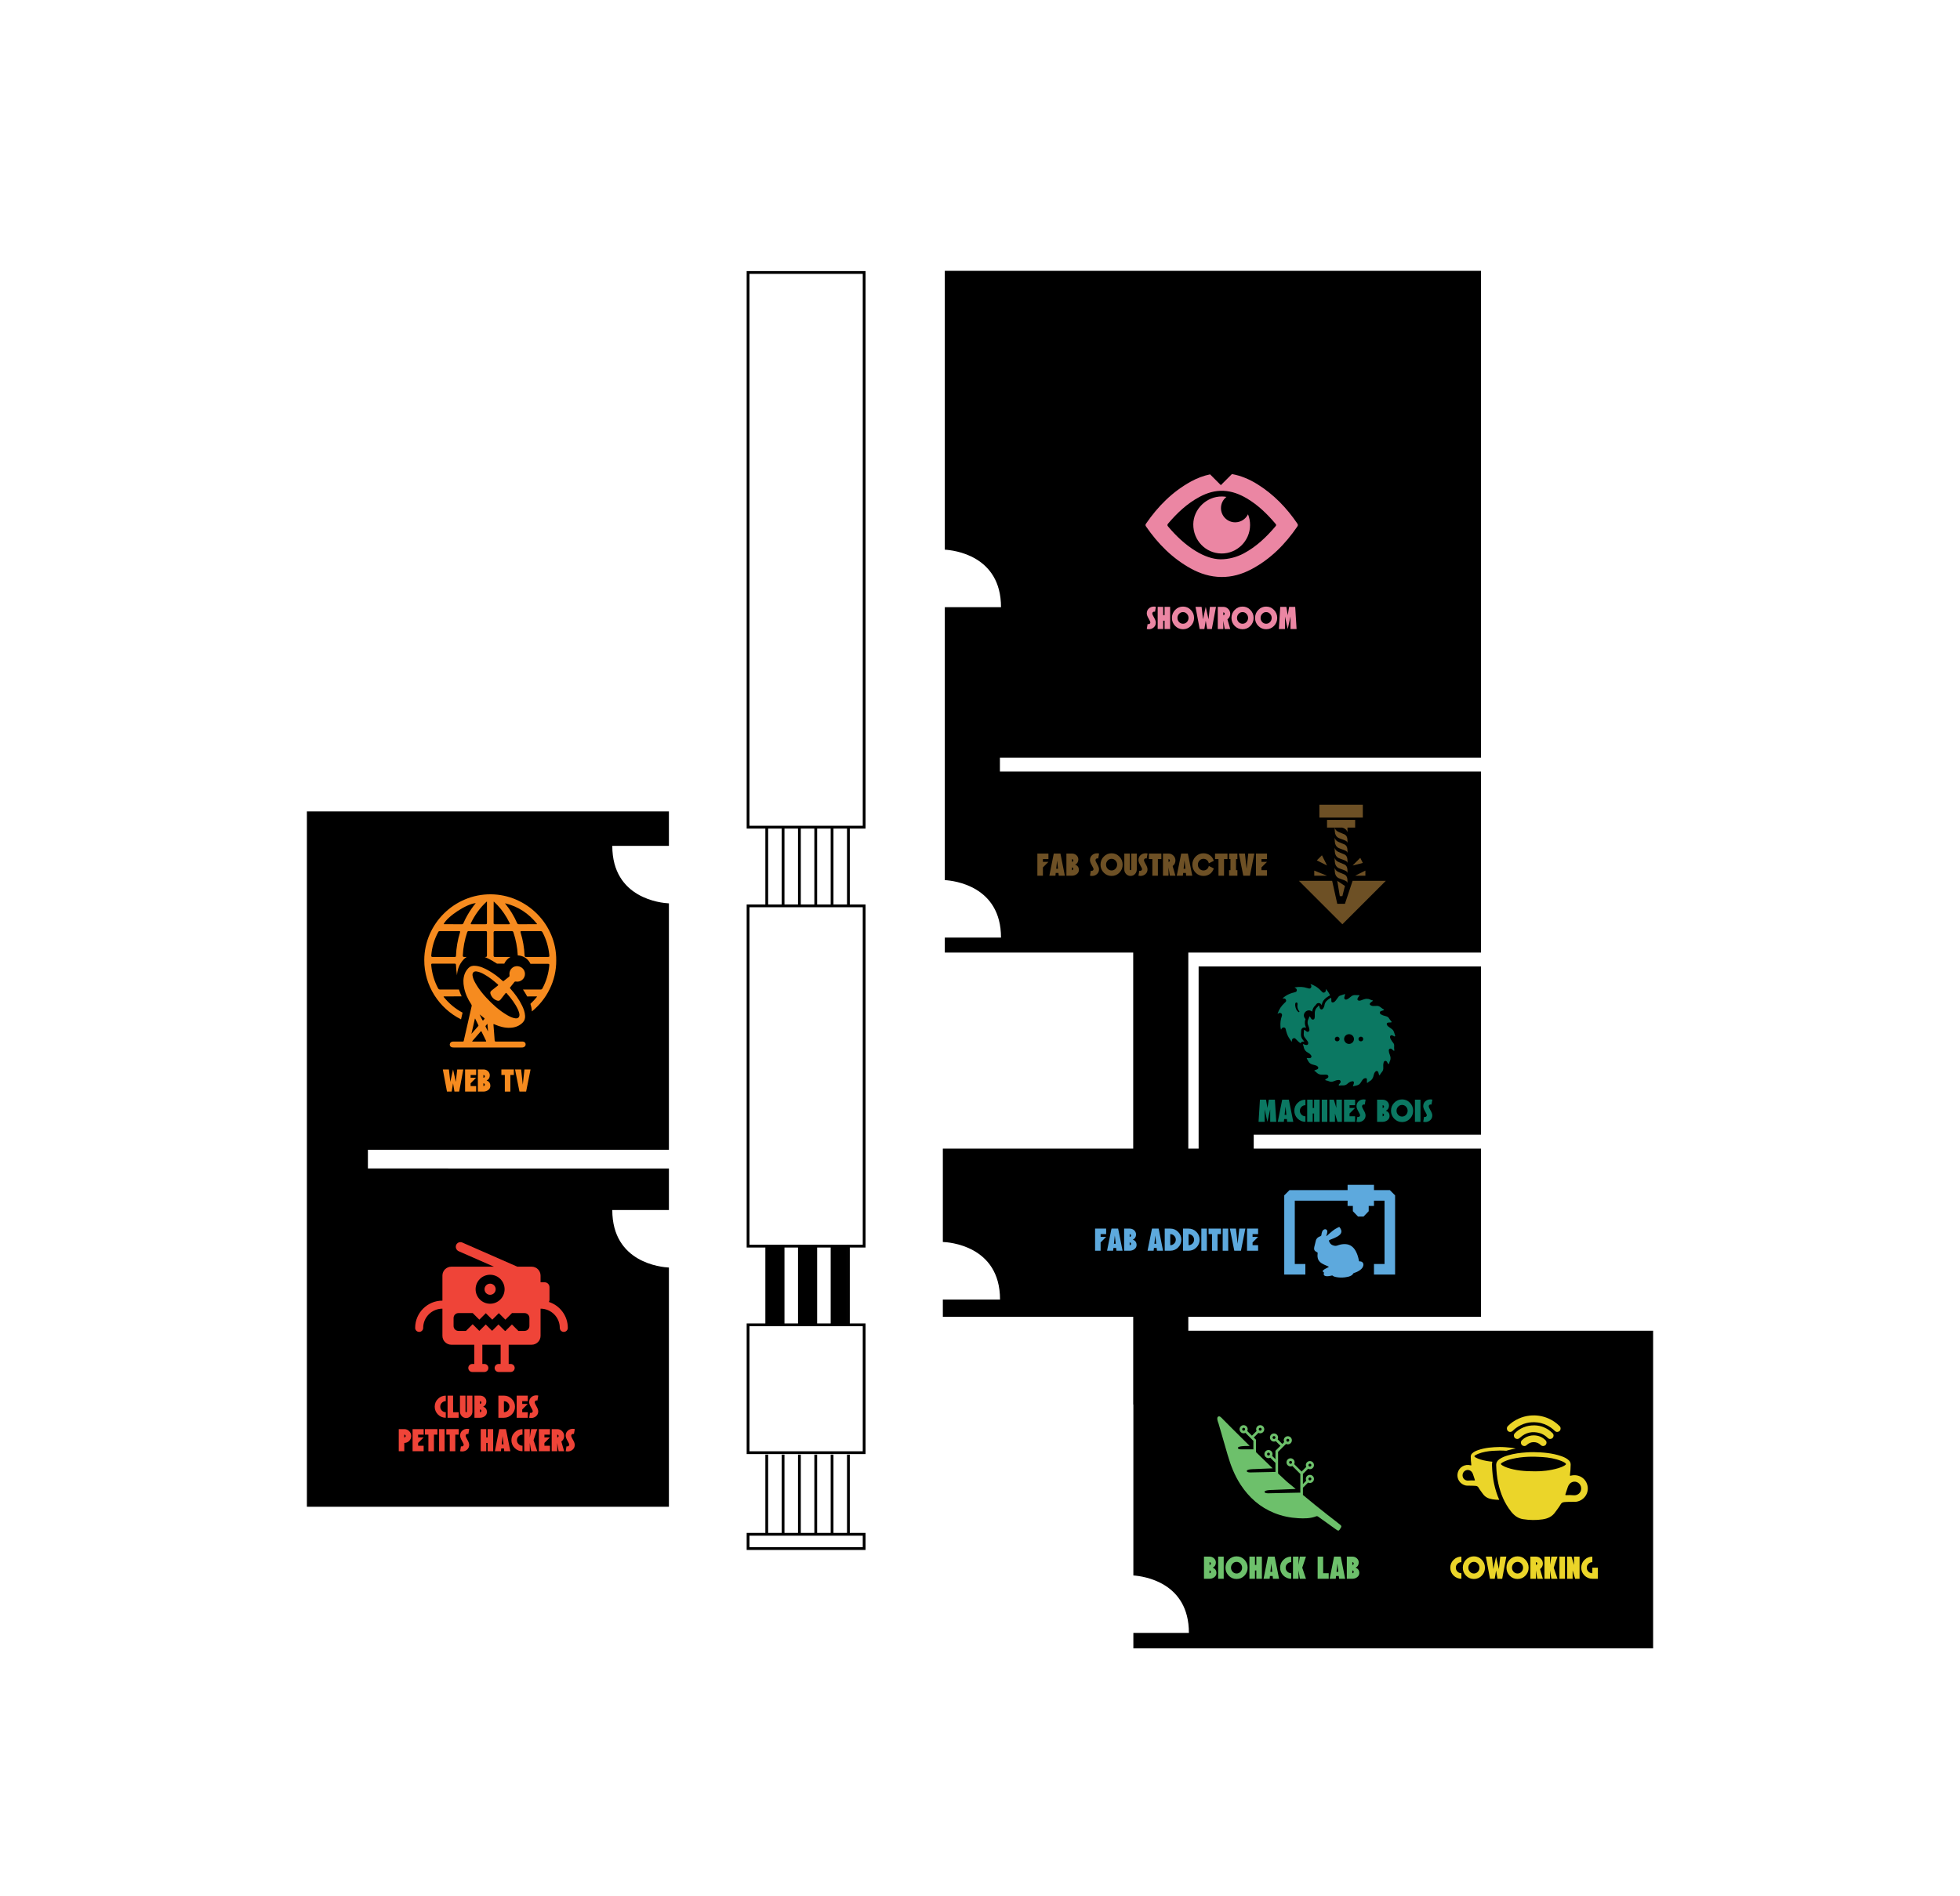 <?xml version="1.0" encoding="utf-8"?>
<!-- Generator: Adobe Illustrator 16.0.0, SVG Export Plug-In . SVG Version: 6.00 Build 0)  -->
<!DOCTYPE svg PUBLIC "-//W3C//DTD SVG 1.1//EN" "http://www.w3.org/Graphics/SVG/1.1/DTD/svg11.dtd">
<svg version="1.1" id="Layer_1" xmlns="http://www.w3.org/2000/svg" xmlns:xlink="http://www.w3.org/1999/xlink" x="0px" y="0px"
	 width="1417.32px" height="1371.137px" viewBox="0 0 1417.32 1371.137" enable-background="new 0 0 1417.32 1371.137"
	 xml:space="preserve">
<path d="M541.947,1049.729h81.927v-90.463h-81.927V1049.729z M625.89,1051.746h-85.958v-94.495h85.958V1051.746z"/>
<path d="M541.947,1119.085h81.927v-8.303h-81.927V1119.085z M625.89,1121.101h-85.958v-12.335h85.958V1121.101z"/>
<path d="M541.947,900.341h81.927v-244.12h-81.927V900.341z M625.89,902.356h-85.958V654.204h85.958V902.356z"/>
<path d="M541.947,597.295h81.927V198.096h-81.927V597.295z M625.89,599.311h-85.958V196.078h85.958V599.311z"/>
<rect x="612.492" y="597.592" width="2.016" height="57.621"/>
<rect x="600.683" y="597.592" width="2.016" height="57.621"/>
<rect x="588.875" y="597.592" width="2.016" height="57.621"/>
<rect x="577.066" y="597.592" width="2.016" height="57.621"/>
<rect x="565.256" y="597.592" width="2.016" height="57.621"/>
<rect x="553.448" y="597.592" width="2.016" height="57.621"/>
<rect x="612.492" y="900.638" width="2.016" height="57.621"/>
<rect x="600.683" y="900.638" width="2.016" height="57.621"/>
<rect x="588.875" y="900.638" width="2.016" height="57.621"/>
<rect x="577.066" y="900.638" width="2.016" height="57.621"/>
<rect x="565.256" y="900.638" width="2.016" height="57.621"/>
<rect x="553.448" y="900.638" width="2.016" height="57.621"/>
<rect x="612.492" y="1052.16" width="2.016" height="57.622"/>
<rect x="600.683" y="1052.16" width="2.016" height="57.622"/>
<rect x="588.875" y="1052.16" width="2.016" height="57.622"/>
<rect x="577.066" y="1052.16" width="2.016" height="57.622"/>
<rect x="565.256" y="1052.16" width="2.016" height="57.622"/>
<rect x="553.448" y="1052.16" width="2.016" height="57.622"/>
<rect x="554.498" y="901.666" width="11.501" height="56.198"/>
<rect x="578.567" y="901.666" width="11.5" height="56.198"/>
<rect x="601.805" y="901.666" width="11.026" height="56.198"/>
<g>
	<path d="M483.71,586.939H221.918v502.93H483.71V916.826c-5.318-0.255-40.948-3.382-40.948-41.592h40.948v-30.077H266.04v-13.505
		h217.67V653.419c-5.318-0.254-40.948-3.383-40.948-41.591h40.948V586.939z"/>
	<path d="M859.291,962.527v-10.083h211.623V830.8H906.598v-10.083h164.317V699.072H866.75v121.645h0.002V830.8h-7.461V688.989
		h211.623V558.096H723.062v-10.083h347.852V195.883h-387.7v201.709c6.254,0.359,40.64,4.039,40.64,41.575h-40.64v108.847h0.003
		v10.083h-0.003v78.505c6.254,0.36,40.64,4.04,40.64,41.576h-40.64v10.812h136.232V830.8H681.792v67.543
		c3.516,0.112,41.352,2.236,41.352,41.608h-41.352v12.493h137.655v63.434h0.114v123.671c7.354,0.519,40.159,4.882,40.159,41.546
		h-40.159v11.207h375.845V962.527H859.291z"/>
	<path fill="#6DC06B" d="M899.299,1034.831c-0.581,0-1.053-0.472-1.053-1.054c0-0.58,0.472-1.053,1.053-1.053
		s1.054,0.473,1.054,1.053C900.353,1034.359,899.88,1034.831,899.299,1034.831 M911.279,1032.725c0.581,0,1.054,0.473,1.054,1.053
		c0,0.582-0.473,1.054-1.054,1.054c-0.58,0-1.053-0.472-1.053-1.054C910.227,1033.197,910.699,1032.725,911.279,1032.725
		 M917.27,1052.803c-0.581,0-1.054-0.474-1.054-1.053c0-0.581,0.473-1.055,1.054-1.055s1.055,0.474,1.055,1.055
		C918.324,1052.329,917.851,1052.803,917.27,1052.803 M921.264,1040.821c-0.581,0-1.055-0.472-1.055-1.053s0.474-1.054,1.055-1.054
		c0.58,0,1.053,0.473,1.053,1.054S921.844,1040.821,921.264,1040.821 M931.247,1040.712c0.581,0,1.053,0.473,1.053,1.054
		c0,0.58-0.472,1.053-1.053,1.053s-1.053-0.473-1.053-1.053C930.194,1041.185,930.666,1040.712,931.247,1040.712 M933.243,1058.793
		c-0.58,0-1.053-0.473-1.053-1.054s0.473-1.054,1.053-1.054c0.581,0,1.054,0.473,1.054,1.054S933.824,1058.793,933.243,1058.793
		 M947.22,1058.683c0.582,0,1.055,0.472,1.055,1.053s-0.473,1.055-1.055,1.055c-0.579,0-1.053-0.474-1.053-1.055
		S946.641,1058.683,947.22,1058.683 M947.22,1068.667c0.582,0,1.055,0.472,1.055,1.053s-0.473,1.053-1.055,1.053
		c-0.579,0-1.053-0.472-1.053-1.053S946.641,1068.667,947.22,1068.667 M969.268,1102.99c-3.178-2.6-6.468-5.052-9.698-7.579
		c-5.878-4.599-11.653-9.324-17.396-14.089v-5.222l3.719-3.717l-0.093-0.092c0.422,0.233,0.906,0.367,1.421,0.367
		c1.622,0,2.941-1.317,2.941-2.939c0-1.621-1.319-2.94-2.941-2.94c-1.619,0-2.938,1.319-2.938,2.94c0,0.516,0.134,1,0.368,1.422
		l-0.092-0.092l-2.385,2.383v-7.315l3.719-3.717l-0.093-0.093c0.422,0.234,0.906,0.369,1.421,0.369c1.622,0,2.941-1.32,2.941-2.941
		s-1.319-2.939-2.941-2.939c-1.619,0-2.938,1.318-2.938,2.939c0,0.517,0.134,1.001,0.368,1.422l-0.092-0.092l-3.326,3.326
		l-5.323-5.323l-0.093,0.093c0.233-0.422,0.369-0.905,0.369-1.422c0-1.621-1.32-2.94-2.941-2.94s-2.94,1.319-2.94,2.94
		s1.319,2.94,2.94,2.94c0.516,0,1-0.135,1.422-0.369l-0.091,0.092l5.713,5.714v13.64c-0.048-0.041-0.096-0.08-0.145-0.12
		l-21.978,0.451c0,0-3.814,0.338-3.732-1.063c0.081-1.399,5.841-1.344,5.841-1.344l16.672-0.708
		c-0.535-0.446-1.069-0.893-1.604-1.338c-1.536-1.285-3.093-2.546-4.645-3.812c-0.039-0.036-0.075-0.069-0.115-0.104
		c-1.713-1.535-3.924-3.597-6.447-5.991h0.069v-15.583l5.714-5.714l-0.092-0.092c0.422,0.233,0.906,0.367,1.422,0.367
		c1.621,0,2.94-1.317,2.94-2.938s-1.319-2.94-2.94-2.94s-2.939,1.319-2.939,2.94c0,0.515,0.134,1,0.367,1.422l-0.093-0.093
		l-1.329,1.33l-3.326-3.327l-0.092,0.093c0.234-0.422,0.368-0.907,0.368-1.422c0-1.622-1.319-2.94-2.939-2.94
		c-1.621,0-2.939,1.318-2.939,2.94c0,1.621,1.318,2.94,2.939,2.94c0.515,0,1-0.136,1.422-0.369l-0.094,0.093l3.327,3.326
		l-3.603,3.603v6.101l-2.383-2.384l-0.093,0.093c0.234-0.421,0.368-0.906,0.368-1.421c0-1.622-1.317-2.941-2.939-2.941
		c-1.621,0-2.939,1.319-2.939,2.941c0,1.619,1.318,2.939,2.939,2.939c0.516,0,1-0.135,1.423-0.369l-0.093,0.093l3.717,3.718v6.52
		l-17.02,0.35c0,0-3.814,0.339-3.732-1.062c0.083-1.401,5.841-1.345,5.841-1.345l12.879-0.546
		c-3.762-3.618-7.932-7.683-12.055-11.729v-8.942l-1.606-1.606l3.327-3.326l-0.092-0.093c0.421,0.235,0.905,0.369,1.421,0.369
		c1.622,0,2.939-1.32,2.939-2.941s-1.317-2.938-2.939-2.938c-1.621,0-2.94,1.317-2.94,2.938c0,0.517,0.136,1.001,0.369,1.423
		l-0.093-0.093l-3.326,3.327l-3.326-3.327l-0.093,0.093c0.234-0.422,0.369-0.906,0.369-1.423c0-1.621-1.319-2.938-2.94-2.938
		s-2.939,1.317-2.939,2.938s1.318,2.941,2.939,2.941c0.517,0,1-0.134,1.422-0.369l-0.092,0.092l5.713,5.714v6.309
		c-0.042-0.042-0.085-0.084-0.127-0.126l-7.344-0.025c0,0-3.814,0.339-3.734-1.061c0.084-1.401,5.843-1.346,5.843-1.346l2.694-0.07
		c-9.856-9.721-18.42-18.304-19.018-18.936c-1.886-1.997-2.663-2.884-3.827-2.219c-1.422,0.812,0.203,4.659,0.203,4.659l0.053,0.058
		c2.208,7.643,4.436,15.279,6.641,22.923c2.201,7.638,5.062,14.982,9.449,21.667c6.066,9.245,14.007,16.255,24.339,20.4
		c5.536,2.222,11.318,3.418,17.255,3.747c4.396,0.244,8.809,0.252,13.021-1.381c0.662-0.256,1.127,0.039,1.624,0.396
		c4.051,2.915,8.107,5.824,12.164,8.73c2.46,1.764,2.428,1.738,4.031-0.865C970.148,1104.143,970.066,1103.644,969.268,1102.99"/>
	<path fill="#EB86A3" d="M902.456,371.979c-1.661,3.444-5.187,5.82-9.265,5.82c-5.678,0-10.28-4.603-10.28-10.279
		c0-3.299,1.555-6.232,3.97-8.113c-1.07-0.184-2.167-0.288-3.285-0.298c-11.101-0.103-20.595,9.117-20.703,20.103
		c-0.113,11.61,8.911,21.001,20.312,21.134c11.341,0.132,20.661-9.076,20.753-20.502
		C903.979,377.065,903.443,374.409,902.456,371.979"/>
	<path fill="#EB86A3" d="M922.381,380.646c-6.623,7.819-13.928,14.821-23.078,19.683c-4.848,2.577-10.81,4.232-16.701,4.228
		c-5.905-0.101-12.023-2.386-17.751-5.852c-7.827-4.736-14.335-10.971-20.212-17.917c-0.656-0.776-0.569-1.358,0.054-2.09
		c6.519-7.661,13.741-14.491,22.694-19.277c5.447-2.912,11.218-4.702,17.455-4.396c6.008,0.295,11.489,2.371,16.634,5.396
		c8.19,4.816,14.878,11.335,20.96,18.541C922.991,379.619,922.889,380.047,922.381,380.646 M938.138,378.719
		c-7.734-11.404-17.119-21.142-28.863-28.461c-5.764-3.593-11.862-6.188-18.431-7.365l-8.013,8.012l-7.796-7.797
		c-4.85,1.001-9.505,2.79-13.956,5.246c-13.358,7.367-23.768,17.91-32.349,30.386c-0.497,0.721-0.551,1.271-0.035,2.022
		c8.577,12.479,18.986,23.018,32.331,30.407c6.859,3.797,14.212,6.089,22.089,6.179c7.732,0.089,14.996-2.002,21.803-5.605
		c13.814-7.316,24.438-18.086,33.186-30.868C938.628,380.109,938.677,379.514,938.138,378.719"/>
</g>
<polygon fill="#6D5025" points="985.486,591.328 985.486,582.088 983.638,582.088 954.067,582.088 954.067,591.328 983.638,591.328 
	"/>
<polygon fill="#6D5025" points="983.638,620.479 978.093,626.023 985.485,624.176 "/>
<polygon fill="#6D5025" points="987.334,629.72 979.941,633.416 987.334,633.416 "/>
<polygon fill="#6D5025" points="955.915,618.63 952.22,622.327 959.612,626.023 "/>
<polygon fill="#6D5025" points="950.371,629.72 950.371,633.416 959.612,633.416 "/>
<polygon fill="#6D5025" points="968.853,648.201 970.701,648.201 972.549,640.808 967.005,637.112 "/>
<polygon fill="#6D5025" points="978.093,637.111 972.548,653.746 967.005,653.746 963.308,637.111 939.282,637.111 967.005,664.833 
	968.854,666.682 970.7,668.53 1002.119,637.111 "/>
<g>
	<path fill="#6D5025" d="M974.397,631.004c0-2.724,0.059-5.098-3.124-6.106c-2.344-1.148-5.536-1.549-6.116-4.556v1.386
		c0,5.332,2.288,6.056,4.75,6.919c2.926,1.024,4.139,1.368,4.49,2.784V631.004z"/>
	<path fill="#6D5025" d="M974.397,638.686v-0.426c0-2.725,0.059-5.099-3.124-6.107c-2.344-1.147-5.536-1.549-6.116-4.556v1.387
		c0,5.331,2.288,6.055,4.75,6.918C972.833,636.927,974.046,637.27,974.397,638.686"/>
	<path fill="#6D5025" d="M974.397,616.493c0-2.725,0.059-5.099-3.124-6.107c-2.344-1.148-5.536-1.549-6.116-4.556v1.387
		c0,5.331,2.288,6.055,4.75,6.918c2.926,1.025,4.139,1.369,4.49,2.784V616.493z"/>
	<path fill="#6D5025" d="M974.397,623.749c0-2.725,0.059-5.099-3.124-6.107c-2.344-1.148-5.536-1.548-6.116-4.556v1.386
		c0,5.332,2.288,6.056,4.75,6.919c2.926,1.025,4.139,1.369,4.49,2.784V623.749z"/>
	<path fill="#6D5025" d="M974.396,601.929v-3.323h1.849h3.697v-5.544h-3.697h-16.633v5.544h5.545v1.355
		c0,5.331,2.288,6.055,4.75,6.918c2.926,1.026,4.139,1.368,4.489,2.785v-0.426c0-2.725,0.06-5.099-3.123-6.108
		c-2.334-1.143-5.512-1.547-6.108-4.524h5.479C973.829,599.4,974.396,601.929,974.396,601.929"/>
	<path fill="#0B7862" d="M984.112,753.213c0.968-0.01,1.673-0.731,1.667-1.704c-0.006-0.956-0.73-1.663-1.708-1.668
		c-0.917-0.005-1.727,0.775-1.737,1.675C982.323,752.474,983.107,753.223,984.112,753.213 M966.952,749.841
		c-0.947,0.006-1.694,0.744-1.708,1.688c-0.013,0.977,0.748,1.703,1.764,1.684c0.951-0.019,1.698-0.776,1.687-1.709
		C968.684,750.607,967.873,749.835,966.952,749.841 M975.525,748.028c-1.96-0.005-3.569,1.563-3.58,3.486
		c-0.012,1.908,1.613,3.556,3.527,3.578c1.958,0.024,3.636-1.628,3.613-3.56C979.064,749.593,977.478,748.032,975.525,748.028
		 M994.74,727.642c1.612-0.306,2.939,0.21,4.122,1.317c0.499,0.467,1.134,0.791,1.716,1.166c0.393,0.254,0.328,0.469-0.057,0.61
		c-0.51,0.187-1.034,0.33-1.557,0.484c-0.577,0.169-1.084,0.443-1.156,1.103c-0.071,0.635,0.304,1.069,0.815,1.389
		c1.087,0.678,2.325,0.973,3.534,1.317c0.986,0.278,1.805,0.657,2.336,1.627c0.412,0.75,1.029,1.387,1.556,2.073
		c0.449,0.585,0.42,0.691-0.333,0.798c-0.512,0.071-1.036,0.058-1.554,0.08c-1.275,0.057-1.74,0.947-1.049,2.023
		c0.412,0.642,1.032,1.059,1.644,1.479c2.822,1.944,2.829,1.939,3.859,5.171c0.137,0.429,0.504,0.982,0.096,1.309
		c-0.365,0.291-0.803-0.196-1.198-0.375c-0.292-0.131-0.577-0.302-0.885-0.368c-0.876-0.189-1.502,0.358-1.48,1.252
		c0.015,0.617,0.286,1.145,0.569,1.666c0.547,1.004,1.232,1.915,1.938,2.807c0.357,0.451,0.498,0.927,0.5,1.502
		c0.004,1.158-0.127,2.324,0.103,3.479c0.031,0.158,0.092,0.362-0.101,0.468c-0.178,0.098-0.351-0.018-0.478-0.12
		c-0.363-0.295-0.721-0.601-1.055-0.929c-0.467-0.455-0.984-0.671-1.611-0.387c-0.603,0.272-0.764,0.795-0.739,1.41
		c0.04,0.979,0.309,1.914,0.678,2.799c0.676,1.621,0.902,3.198,0.046,4.834c-0.258,0.494-0.33,1.085-0.488,1.631
		c-0.133,0.459-0.371,0.468-0.686,0.16c-0.343-0.336-0.527-0.775-0.755-1.185c-0.312-0.556-0.711-0.953-1.412-0.867
		c-0.711,0.088-0.989,0.61-1.14,1.207c-0.286,1.137-0.319,2.308-0.232,3.465c0.103,1.353-0.179,2.513-1.145,3.522
		c-0.488,0.513-0.824,1.17-1.231,1.761c-0.109,0.156-0.17,0.41-0.398,0.396c-0.268-0.017-0.308-0.299-0.37-0.497
		c-0.155-0.494-0.276-1-0.411-1.501c-0.14-0.512-0.418-0.894-0.961-1.024c-0.562-0.138-0.958,0.15-1.294,0.536
		c-0.619,0.711-0.969,1.586-1.136,2.473c-0.371,1.957-1.252,3.491-3.07,4.427c-0.411,0.212-0.747,0.567-1.122,0.85
		c-0.151,0.113-0.288,0.326-0.508,0.23c-0.256-0.111-0.19-0.38-0.191-0.592c-0.001-0.568,0.038-1.139,0.024-1.706
		c-0.017-0.852-0.447-1.203-1.29-1.055c-0.909,0.159-1.565,0.715-2.076,1.444c-0.411,0.587-0.785,1.2-1.17,1.805
		c-0.67,1.054-1.583,1.74-2.83,1.981c-0.776,0.149-1.539,0.364-2.309,0.544c-0.138,0.033-0.301,0.135-0.419,0.006
		c-0.145-0.159-0.013-0.328,0.06-0.475c0.277-0.557,0.502-1.13,0.595-1.748c0.151-0.998-0.311-1.474-1.297-1.319
		c-0.766,0.12-1.491,0.358-2.127,0.817c-0.381,0.274-0.791,0.522-1.121,0.852c-1.031,1.03-2.237,1.443-3.694,1.296
		c-0.68-0.068-1.379,0.074-2.07,0.108c-0.209,0.01-0.467,0.109-0.597-0.153c-0.124-0.248-0.04-0.492,0.115-0.696
		c0.179-0.233,0.374-0.461,0.586-0.666c0.524-0.502,0.81-1.059,0.501-1.789c-0.32-0.761-0.983-0.74-1.635-0.696
		c-1.1,0.075-2.14,0.424-3.134,0.854c-1.198,0.517-2.33,0.632-3.552,0.054c-0.706-0.335-1.505-0.479-2.27-0.678
		c-0.586-0.151-0.546-0.426-0.161-0.739c0.284-0.232,0.613-0.414,0.934-0.596c0.921-0.519,1.189-0.967,1.026-1.756
		c-0.13-0.632-0.686-0.979-1.7-1.006c-0.914-0.022-1.831-0.02-2.745,0.006c-1.501,0.044-2.826-0.348-3.921-1.427
		c-0.456-0.45-0.923-0.895-1.501-1.203c-0.389-0.208-0.286-0.41,0.06-0.546c0.527-0.209,1.075-0.372,1.595-0.604
		c1.146-0.514,1.269-1.483,0.311-2.316c-0.464-0.402-1.039-0.561-1.612-0.718c-0.738-0.203-1.484-0.379-2.213-0.614
		c-1.232-0.396-2.157-1.172-2.766-2.327c-0.321-0.613-0.675-1.208-1.018-1.81c-0.177-0.312-0.119-0.452,0.265-0.435
		c0.567,0.026,1.136,0.046,1.704,0.034c0.552-0.011,1.015-0.213,1.262-0.753c0.239-0.521,0.044-0.975-0.255-1.386
		c-0.486-0.669-1.106-1.228-1.834-1.597c-1.874-0.949-3.118-2.338-3.443-4.473c-0.07-0.458-0.298-0.89-0.431-1.34
		c-0.052-0.177-0.2-0.398,0.001-0.548c0.149-0.111,0.329,0.021,0.486,0.086c0.619,0.252,1.229,0.523,1.918,0.524
		c0.911,0.002,1.363-0.469,1.329-1.385c-0.025-0.682-0.385-1.22-0.766-1.739c-0.584-0.797-1.208-1.565-1.796-2.361
		c-0.649-0.883-0.812-1.88-0.673-2.958c0.077-0.585,0.065-1.184,0.097-1.774c0.014-0.237-0.079-0.533,0.22-0.649
		c0.265-0.104,0.47,0.089,0.663,0.239c0.31,0.245,0.608,0.505,0.919,0.75c0.435,0.345,0.9,0.515,1.439,0.229
		c0.594-0.314,0.846-0.786,0.746-1.464c-0.121-0.837-0.28-1.671-0.641-2.431c-0.894-1.874-0.927-3.706,0.081-5.546
		c0.188-0.343,0.275-0.74,0.402-1.113c0.055-0.158,0.023-0.382,0.234-0.426c0.238-0.049,0.341,0.168,0.445,0.325
		c0.259,0.392,0.503,0.794,0.749,1.194c0.349,0.566,0.841,0.814,1.506,0.688c0.636-0.121,0.871-0.586,0.995-1.15
		c0.192-0.883,0.132-1.778,0.09-2.662c-0.102-2.144,0.404-4.021,2.131-5.438c0.094-0.078,0.154-0.195,0.245-0.277
		c0.192-0.173,0.16-0.616,0.495-0.56c0.318,0.054,0.366,0.438,0.463,0.709c0.14,0.396,0.215,0.816,0.369,1.205
		c0.397,0.999,1.37,1.196,2.13,0.427c0.221-0.224,0.421-0.496,0.548-0.782c0.25-0.563,0.572-1.139,0.637-1.732
		c0.28-2.578,2.127-3.882,4.043-5.142c0.701-0.461,0.888-0.341,0.898,0.491c0.007,0.519-0.02,1.041,0.025,1.557
		c0.071,0.831,0.506,1.114,1.31,0.951c0.812-0.164,1.356-0.689,1.828-1.307c0.72-0.944,1.423-1.9,2.116-2.864
		c0.259-0.359,0.576-0.562,1.006-0.691c1.017-0.304,2.015-0.674,3.022-1.014c0.204-0.069,0.436-0.215,0.615-0.003
		c0.15,0.175-0.013,0.372-0.063,0.556c-0.142,0.5-0.287,0.998-0.412,1.501c-0.14,0.553-0.151,1.095,0.338,1.499
		c0.473,0.393,1.014,0.364,1.54,0.136c0.382-0.167,0.76-0.365,1.101-0.605c0.524-0.37,1.039-0.762,1.514-1.192
		c1.019-0.921,2.144-1.447,3.566-1.291c0.805,0.089,1.63,0.017,2.446,0.021c0.454,0.002,0.53,0.198,0.257,0.541
		c-0.417,0.523-0.841,1.042-1.131,1.649c-0.489,1.022-0.028,1.779,1.113,1.814c0.92,0.029,1.721-0.406,2.557-0.7
		c0.911-0.32,1.813-0.628,2.801-0.651c0.941-0.023,1.814,0.163,2.652,0.576c0.421,0.207,0.841,0.418,1.316,0.483
		c0.188,0.026,0.443-0.014,0.49,0.236c0.04,0.213-0.148,0.363-0.301,0.481c-0.391,0.303-0.807,0.573-1.194,0.879
		c-1.04,0.82-0.919,1.704,0.304,2.239c0.48,0.21,0.992,0.306,1.516,0.315C993.603,727.651,994.171,727.642,994.74,727.642"/>
	<path fill="#0B7862" d="M939.498,731.958c-0.323,0.306-0.611,0.009-0.869-0.207c-1.187-0.987-1.684-2.326-1.935-3.79
		c-0.104-0.606-0.162-1.219-0.089-1.832c0.084-0.691,0.436-1.053,0.953-1.007c0.546,0.049,0.786,0.415,0.741,1.33
		c-0.182,0.971-0.179,2.113,0.211,3.233c0.184,0.531,0.431,1.025,0.8,1.458C939.511,731.378,939.816,731.657,939.498,731.958
		 M941.081,753.814c0.381-0.284,0.834-0.433,1.31-0.433c0.357,0,0.657,0.086,0.868,0.169c-0.172-0.227-0.347-0.451-0.521-0.678
		c-0.302-0.39-0.603-0.779-0.895-1.177c-0.91-1.235-1.261-2.712-1.042-4.387c0.038-0.29,0.048-0.627,0.058-0.982
		c0.006-0.201,0.012-0.4,0.022-0.602v-0.016c-0.061-1.628,1.009-2.225,1.472-2.406c0.281-0.11,0.574-0.167,0.873-0.167
		c0.537,0,0.965,0.179,1.272,0.362c-0.025-0.062-0.053-0.123-0.08-0.183c-1.013-2.125-1.137-4.215-0.379-6.228
		c-0.714-0.669-1.179-1.61-1.188-2.627c-0.021-1.946,1.672-3.647,3.631-3.65c0.876-0.002,1.702,0.346,2.346,0.903
		c0.29-1.962,1.158-3.545,2.63-4.798c0.004-0.006,0.009-0.012,0.013-0.018c0.479-1.008,1.249-1.288,1.751-1.357
		c0.117-0.016,0.218-0.021,0.299-0.021c0.128,0,0.258,0.011,0.387,0.033c0.61,0.104,1.398,0.466,1.85,1.576
		c0.002-0.007,0.002-0.012,0.003-0.017c0.392-3.601,3.01-5.322,4.923-6.579c0.306-0.201,0.693-0.423,1.147-0.529
		c-0.671-1.484-1.532-2.876-2.634-4.155c-0.127-0.147-0.214-0.355-0.49-0.379c0.017,0.247,0.042,0.482,0.047,0.717
		c0.013,0.801-0.365,1.422-1.036,1.692c-0.709,0.286-1.26,0.015-1.748-0.499c-0.475-0.499-0.953-0.995-1.442-1.479
		c-1.831-1.81-3.979-3.108-6.405-3.956c-0.157-0.056-0.322-0.195-0.524-0.045c0.165,0.255,0.355,0.488,0.479,0.751
		c0.278,0.594,0.264,1.192-0.098,1.755c-0.361,0.564-0.912,0.684-1.518,0.57c-0.474-0.089-0.94-0.226-1.4-0.372
		c-2.717-0.861-5.477-0.968-8.27-0.479c-0.192,0.034-0.454-0.017-0.583,0.224c0.041,0.043,0.061,0.081,0.091,0.094
		c1.086,0.466,1.509,1.031,1.442,1.93c-0.056,0.765-0.49,1.149-1.688,1.406c-2.317,0.496-4.493,1.326-6.468,2.649
		c-0.749,0.501-1.484,1.024-2.19,1.743c0.43,0,0.74-0.016,1.047,0.004c0.718,0.046,1.229,0.407,1.49,1.078
		c0.247,0.634,0.019,1.166-0.43,1.624c-0.248,0.251-0.51,0.49-0.77,0.729c-2.195,2.016-3.784,4.431-4.761,7.247
		c-0.051,0.146-0.17,0.294-0.024,0.486c0.165-0.124,0.319-0.252,0.485-0.363c0.607-0.407,1.442-0.419,2.003-0.038
		s0.742,0.973,0.544,1.794c-0.03,0.126-0.073,0.25-0.116,0.373c-0.835,2.35-1.101,4.778-0.949,7.254
		c0.049,0.792,0.119,1.596,0.398,2.376c0.206-0.106,0.201-0.255,0.263-0.364c0.11-0.192,0.207-0.398,0.348-0.568
		c0.443-0.534,1.027-0.728,1.701-0.591c0.647,0.131,0.962,0.606,1.094,1.208c0.442,2.025,1.031,3.999,2.075,5.809
		c0.668,1.158,1.406,2.264,2.431,3.312c0-0.459-0.017-0.772,0.003-1.086c0.047-0.696,0.407-1.188,1.05-1.45
		c0.628-0.259,1.166-0.064,1.625,0.396c0.29,0.29,0.573,0.586,0.851,0.886c0.818,0.886,1.708,1.663,2.658,2.348
		C940.635,754.175,940.968,753.899,941.081,753.814"/>
	<path fill="#EF4438" d="M354.408,936.548c2.226,0,4.031-1.808,4.031-4.024c0.003-2.226-1.804-4.033-4.031-4.033
		c-2.226,0-4.032,1.808-4.032,4.033C350.376,934.742,352.183,936.548,354.408,936.548"/>
	<path fill="#EF4438" d="M382.83,959.118c0,1.969-1.581,3.546-3.547,3.546h-4.43l-4.662-4.658l-4.66,4.658h-0.412l-4.663-4.658
		l-4.598,4.596l-4.6-4.596l-4.643,4.641l-4.824-4.818l-4.839,4.836h-5.413c-1.968,0-3.55-1.579-3.55-3.546v-5.804
		c0-1.975,1.582-3.551,3.55-3.551h10.3l4.777,4.773l4.688-4.687l4.69,4.687l4.732-4.73l4.735,4.73l4.774-4.773h9.048
		c1.966,0,3.547,1.576,3.547,3.551V959.118z M354.408,922.039c5.791,0,10.484,4.691,10.484,10.484
		c0,5.786-4.693,10.484-10.484,10.484c-5.79,0-10.484-4.698-10.484-10.484C343.924,926.73,348.618,922.039,354.408,922.039
		 M396.926,941.721c0.261-0.493,0.423-1.05,0.423-1.647v-9.033c0-1.968-1.583-3.552-3.549-3.552h-2.902v-4.834
		c0-3.569-2.887-6.452-6.453-6.452h-10.36l-39.918-17.518c-1.789-0.675-3.759,0.212-4.374,1.986
		c-0.623,1.77,0.326,3.772,2.114,4.451l25.261,11.081h-30.789c-3.567,0-6.456,2.884-6.456,6.452v18.108
		c-10.872,0-19.713,8.843-19.713,19.714c0,1.601,1.301,2.9,2.904,2.9s2.903-1.3,2.903-2.9c0-7.671,6.237-13.904,13.906-13.904V966.2
		c0,3.565,2.887,6.452,6.455,6.452h16.608v13.912h-1.451c-1.604,0-2.902,1.3-2.902,2.901c0,1.605,1.298,2.909,2.902,2.909h8.709
		c1.604,0,2.905-1.304,2.905-2.909c0-1.602-1.301-2.901-2.905-2.901h-1.45v-13.912h13.231v13.912h-1.45
		c-1.603,0-2.905,1.3-2.905,2.901c0,1.605,1.302,2.909,2.905,2.909h8.711c1.601,0,2.902-1.304,2.902-2.909
		c0-1.602-1.301-2.901-2.902-2.901h-1.452v-13.912h16.611c3.566,0,6.453-2.884,6.453-6.452v-19.627
		c7.662,0,13.895,6.239,13.895,13.904c0,1.601,1.299,2.9,2.903,2.9c1.602,0,2.904-1.3,2.904-2.9
		C410.6,951.713,404.849,944.278,396.926,941.721"/>
</g>
<polygon fill="#5DA9DD" points="1005.01,860.806 993.558,860.806 993.558,856.989 974.469,856.989 974.469,860.806 932.477,860.806 
	928.658,864.624 928.658,868.44 928.658,914.252 928.658,921.887 932.476,921.887 943.93,921.887 943.93,914.252 936.294,914.252 
	936.294,868.44 974.469,868.44 974.469,872.259 978.286,872.259 978.286,876.076 982.034,879.965 985.992,879.965 989.739,876.076 
	989.739,872.259 993.558,872.259 993.558,868.44 1001.191,868.44 1001.191,914.252 993.558,914.252 993.558,921.887 
	1005.01,921.887 1008.827,921.887 1008.827,914.252 1008.827,864.624 "/>
<g>
	<path fill="#5DA9DD" d="M983.38,912.39c-0.455,0.018-0.606-0.09-0.695-0.541c-0.476-2.417-1.144-4.775-2.342-6.952
		c-1.867-3.39-4.645-5.218-8.603-5.021c-1.597,0.08-3.141,0.439-4.624,1.006c-0.739,0.283-1.442,0.335-2.202,0.178
		c-1.574-0.327-2.855-1.033-3.553-2.572c-0.591-1.308-0.572-1.304,0.728-1.88l2.416-0.947c0.245-0.11,0.422-0.189,0.599-0.271
		c1.21-0.551,2.4-1.132,3.43-1.996c1.54-1.296,1.883-2.792,0.916-4.539c-0.967-1.748-0.84-1.499-2.36-0.775
		c-2.374,1.13-4.304,2.878-6.251,4.596c-0.543,0.479-1.087,0.958-1.631,1.437c-0.046-0.035-0.09-0.071-0.136-0.107
		c0.112-0.375,0.227-0.75,0.336-1.125c0.219-0.74,0.436-1.479,0.391-2.27c-0.061-1.071-1.027-1.745-2.044-1.414
		c-0.858,0.28-1.388,0.884-1.697,1.705c-0.281,0.746-0.441,1.522-0.526,2.311c-0.058,0.531-0.286,0.811-0.821,0.991
		c-1.563,0.525-2.775,1.488-3.2,3.155c-0.396,1.552-0.787,3.106-1.145,4.669c-0.389,1.705,0.183,2.859,1.528,3.469
		c1.026,0.465,0.992,0.462,0.864,1.597c-0.23,2.048,0.091,3.964,1.575,5.522c0.914,0.963,2.065,1.591,3.259,2.142
		c0.861,0.398,1.741,0.762,2.604,1.159c0.222,0.102,0.596,0.135,0.59,0.408c-0.004,0.253-0.368,0.317-0.586,0.439
		c-0.482,0.27-0.987,0.503-1.473,0.772c-0.673,0.376-1.372,0.722-1.918,1.285c-0.469,0.481-0.429,0.958,0.158,1.26
		c0.426,0.22,0.483,0.439,0.35,0.878c-0.326,1.059,0.076,1.734,1.15,2.007c0.638,0.163,1.288,0.19,1.945,0.116
		c0.907-0.101,1.805-0.251,2.689-0.471c0.206-0.051,0.382-0.061,0.552,0.09c0.664,0.587,1.49,0.815,2.325,0.99
		c2.151,0.452,4.324,0.498,6.499,0.233c1.516-0.185,3.018-0.452,4.397-1.165c0.625-0.323,1.21-0.712,1.516-1.369
		c0.169-0.363,0.42-0.534,0.783-0.646c1.504-0.464,2.935-1.088,4.218-2.015c1.182-0.857,2.152-1.878,2.467-3.37
		C986.209,913.696,985.079,912.322,983.38,912.39"/>
	<path fill="#F68B1F" d="M352.766,745.871c0.045-0.013,0.091-0.025,0.136-0.039c-0.14-1.72-0.281-3.441-0.434-5.323
		c-0.49,0.554-0.854,0.97-1.223,1.381c-0.203,0.226-0.228,0.456-0.089,0.73C351.7,743.701,352.23,744.787,352.766,745.871
		 M346.793,733.712c0.524,1.062,1.046,2.125,1.571,3.188c0.794,1.612,0.787,1.605,1.902,0.174c0.211-0.271,0.229-0.422-0.062-0.637
		C349.039,735.574,347.965,734.6,346.793,733.712 M340.895,747.807c1.739-1.99,3.347-3.829,4.956-5.668
		c0.218-0.249,0.12-0.491-0.001-0.74c-0.349-0.721-0.69-1.446-1.04-2.165c-0.399-0.818-0.806-1.631-1.209-2.447
		c-0.067,0.008-0.134,0.017-0.201,0.024C342.58,740.408,341.761,744.007,340.895,747.807 M346.491,753.358
		c1.503,0,3.007-0.013,4.509,0.008c0.521,0.007,0.717-0.063,0.431-0.631c-1.066-2.122-2.109-4.256-3.132-6.399
		c-0.253-0.527-0.424-0.609-0.836-0.13c-1.892,2.208-3.812,4.393-5.718,6.589c-0.115,0.135-0.367,0.246-0.237,0.472
		c0.092,0.159,0.311,0.089,0.474,0.09C343.485,753.359,344.988,753.358,346.491,753.358 M375.623,733.992
		c-0.076-1.142-0.44-2.368-0.97-3.55c-2.022-4.504-5.044-8.321-8.26-12.006c-0.364-0.417-0.585-0.339-0.896,0.065
		c-1.156,1.498-2.363,2.957-3.507,4.465c-0.651,0.857-1.458,1.094-2.435,0.782c-2.384-0.759-3.975-2.371-4.814-4.696
		c-0.435-1.206-0.163-1.877,0.838-2.669c1.409-1.114,2.816-2.229,4.222-3.345c0.654-0.52,0.667-0.584,0.034-1.149
		c-2.903-2.589-5.95-4.989-9.335-6.927c-1.836-1.052-3.726-1.982-5.858-2.297c-1.989-0.293-3.22,0.978-2.931,2.974
		c0.318,2.189,1.287,4.112,2.37,5.984c2.113,3.65,4.726,6.934,7.588,10.017c4.442,4.784,9.236,9.16,14.893,12.493
		c1.883,1.108,3.831,2.097,6.04,2.426C374.431,736.832,375.628,735.896,375.623,733.992 M352.558,757.665
		c-8.179,0-16.357,0.001-24.535-0.003c-0.362,0-0.733-0.004-1.083-0.081c-1.169-0.258-1.813-1.134-1.702-2.263
		c0.104-1.058,1.079-1.931,2.284-1.947c2.209-0.03,4.417-0.003,6.625-0.016c1.106-0.006,1.036,0.195,1.316-1.041
		c1.86-8.181,3.72-16.361,5.592-24.539c0.126-0.549-0.023-0.975-0.321-1.426c-2.497-3.782-4.37-7.835-5.214-12.314
		c-0.587-3.115-0.654-6.222,0.386-9.27c0.59-1.725,1.558-3.219,2.808-4.547c1.27-1.35,2.863-1.751,4.629-1.659
		c3.799,0.198,7.113,1.802,10.327,3.65c3.506,2.015,6.71,4.451,9.694,7.174c0.382,0.35,0.618,0.385,1.028,0.044
		c1.193-0.993,2.416-1.952,3.653-2.892c0.411-0.313,0.491-0.657,0.412-1.135c-0.527-3.209,1.658-6.199,4.744-6.513
		c3.428-0.349,6.289,2.062,6.423,5.413c0.138,3.464-3.095,6.288-6.549,5.682c-0.54-0.095-0.868,0.03-1.185,0.441
		c-0.95,1.228-1.904,2.454-2.896,3.649c-0.347,0.42-0.259,0.655,0.074,1.029c3.345,3.743,6.294,7.767,8.481,12.306
		c1.111,2.305,1.997,4.69,2.153,7.281c0.11,1.836-0.29,3.467-1.642,4.856c-2.5,2.569-5.565,3.703-9.067,3.86
		c-3.841,0.172-7.452-0.768-10.943-2.278c-0.2-0.087-0.408-0.161-0.6-0.262c-0.485-0.249-0.668-0.22-0.611,0.429
		c0.256,2.872,0.456,5.749,0.676,8.625c0.066,0.869,0.141,1.739,0.187,2.61c0.033,0.631,0.302,0.847,0.958,0.844
		c6.188-0.024,12.376-0.015,18.565-0.015c0.267,0,0.535-0.008,0.8,0.008c1.057,0.065,1.886,0.737,2.05,1.652
		c0.183,1.024-0.344,1.969-1.34,2.41c-0.503,0.223-1.032,0.238-1.57,0.238C368.963,757.664,360.761,757.665,352.558,757.665"/>
	<path fill="#F68B1F" d="M395.612,692.184c-2.467,0-4.935,0-7.402,0c-2.573,0-5.147-0.02-7.72,0.012
		c-0.775,0.01-1.116-0.168-1.152-1.048c-0.23-5.621-1.19-11.127-2.84-16.505c-0.266-0.869-0.188-1.181,0.814-1.173
		c4.512,0.038,9.024,0.028,13.536-0.003c0.744-0.005,1.138,0.283,1.475,0.92c2.671,5.048,4.266,10.416,4.862,16.087
		C397.361,692.142,397.312,692.183,395.612,692.184 M373.94,667.716c-2.193-5.072-5.051-9.746-8.538-14.034
		c-0.084-0.103-0.144-0.224-0.216-0.338c9.513,2.27,17.126,7.375,23.163,14.917c-0.275,0.356-0.582,0.233-0.84,0.234
		c-4.051,0.009-8.101-0.002-12.151,0.015C374.706,668.513,374.239,668.405,373.94,667.716 M368.068,668.506
		c-3.42-0.015-6.84-0.011-10.259-0.002c-0.545,0.002-0.866-0.149-0.863-0.77c0.021-5.146,0.028-10.291,0.043-15.438
		c0-0.023,0.04-0.049,0.144-0.169c3.764,3.451,6.849,7.365,9.376,11.721c0.725,1.248,1.356,2.55,2.037,3.824
		C368.841,668.222,368.789,668.51,368.068,668.506 M351.129,668.515c-3.348-0.034-6.698-0.025-10.046-0.006
		c-0.733,0.004-0.858-0.217-0.542-0.867c2.816-5.801,6.496-10.965,11.235-15.356c0.049-0.045,0.123-0.063,0.353-0.176v9.734
		c0,1.869-0.025,3.737,0.013,5.605C352.156,668.204,351.94,668.523,351.129,668.515 M338.043,661.895
		c-1.047,1.836-2.006,3.717-2.844,5.659c-0.236,0.544-0.475,0.963-1.2,0.959c-4.297-0.028-8.593-0.015-12.89-0.02
		c-0.095,0-0.19-0.052-0.29-0.08c2.605-5.472,16.661-14.719,23.205-15.16C341.718,656.065,339.756,658.895,338.043,661.895
		 M332.659,674.37c-1.728,5.543-2.702,11.221-2.936,17.022c-0.032,0.791-0.496,0.796-1.062,0.795
		c-2.644-0.007-5.288-0.004-7.931-0.004c-2.573,0.001-5.147-0.024-7.72,0.015c-0.84,0.012-1.236-0.199-1.157-1.124
		c0.511-6.018,2.211-11.676,5.073-16.992c0.255-0.474,0.625-0.604,1.124-0.603c4.653,0.009,9.307,0.016,13.96,0.002
		C332.711,673.479,332.862,673.72,332.659,674.37 M354.862,646.861c-26.351-0.168-47.941,21.445-48.064,47.496
		c-0.087,18.741,10.854,35.088,26.589,42.971c0.367-1.615,0.738-3.24,1.111-4.875c-5.313-2.796-9.854-6.637-13.741-11.467
		c0.173-0.405,0.458-0.28,0.674-0.281c4.121-0.008,8.241,0.002,12.362-0.014c0.019,0,0.037,0.001,0.057,0.001
		c-0.79-1.646-1.442-3.297-1.962-4.964c-0.042,0.001-0.083,0.002-0.128,0.002c-4.475-0.037-8.951-0.026-13.426,0.001
		c-0.765,0.005-1.227-0.254-1.589-0.939c-2.685-5.079-4.289-10.48-4.857-16.189c-0.155-1.554-0.099-1.586,1.488-1.587
		c2.502-0.001,5.004,0,7.506,0c2.573,0,5.146,0.023,7.717-0.014c0.795-0.011,1.103,0.205,1.139,1.061
		c0.105,2.484,0.349,4.947,0.731,7.386c0.111-1.841,0.449-3.589,1.022-5.264c0.778-2.281,2.075-4.395,3.854-6.285
		c0.534-0.568,1.236-1.177,2.119-1.71c-0.538,0.002-1.076,0.004-1.615,0.007c-0.833,0.004-1.219-0.189-1.179-1.12
		c0.247-5.745,1.363-11.319,3.163-16.769c0.199-0.602,0.532-0.836,1.155-0.833c4.055,0.014,8.11,0.017,12.165-0.003
		c0.727-0.004,0.994,0.26,0.987,0.993c-0.028,2.822-0.011,5.643-0.011,8.464c0,2.68-0.03,5.359,0.018,8.039
		c0.016,0.891-0.202,1.244-1.171,1.235c-0.182-0.001-0.365-0.001-0.548-0.002c2.056,0.778,3.957,1.784,5.758,2.819
		c1.078,0.62,2.14,1.282,3.191,1.987c1.762,0.01,3.525,0.015,5.289,0.016c0.322-0.711,0.721-1.388,1.201-2.015
		c0.918-1.2,2.055-2.155,3.336-2.828c-3.688-0.015-7.378-0.006-11.067,0.022c-0.924,0.007-1.225-0.264-1.207-1.2
		c0.054-2.749,0.019-5.5,0.019-8.251c0-2.679,0.043-5.361-0.022-8.039c-0.024-1.006,0.336-1.259,1.281-1.249
		c3.879,0.041,7.758,0.027,11.637,0.009c0.701-0.004,1.174,0.12,1.43,0.901c1.759,5.389,2.862,10.893,3.132,16.563
		c0.002,0.035,0.002,0.068,0.003,0.101c4.089,0.159,7.579,2.596,9.189,6.094c1.569,0.001,3.136-0.001,4.704-0.001
		c2.538,0,5.076-0.005,7.613,0.001c1.269,0.004,1.404,0.127,1.277,1.419c-0.564,5.785-2.193,11.251-4.939,16.382
		c-0.306,0.569-0.716,0.796-1.353,0.794c-4.242-0.015-8.485-0.023-12.726-0.004c1.14,1.669,2.149,3.341,3.04,5.026
		c2.008,0.001,4.02-0.049,6.029-0.043c0.337,0,0.696-0.103,1.143,0.182c-1.509,1.891-3.116,3.625-4.823,5.203
		c0.525,1.578,0.937,3.348,1.053,5.281c0.005,0.071,0.005,0.141,0.008,0.211c10.79-8.778,17.715-22.111,17.603-36.897
		C402.506,668.516,380.842,647.027,354.862,646.861"/>
	<path fill="#EB86A3" d="M835.859,438.925l-0.645,3.567c-0.142-0.055-0.329-0.082-0.563-0.082c-0.188,0-0.366,0.033-0.534,0.1
		c-0.168,0.066-0.316,0.156-0.445,0.27c-0.129,0.113-0.231,0.25-0.306,0.41c-0.074,0.161-0.11,0.335-0.11,0.522
		c0,0.563,0.426,1.565,1.277,3.004c0.854,1.439,1.279,2.648,1.279,3.626c0,1.415-0.504,2.569-1.513,3.461
		c-1.002,0.884-2.218,1.326-3.649,1.326c-0.423,0-0.884-0.055-1.385-0.164l0.599-3.568c0.141,0.055,0.328,0.083,0.563,0.083
		c0.375,0,0.704-0.118,0.984-0.352c0.29-0.243,0.436-0.544,0.436-0.904c0-0.445-0.431-1.403-1.291-2.874
		c-0.861-1.471-1.291-2.699-1.291-3.685c0-1.439,0.493-2.616,1.479-3.532c0.993-0.922,2.218-1.384,3.673-1.384
		C834.909,438.749,835.391,438.808,835.859,438.925"/>
</g>
<polygon fill="#EB86A3" points="846.15,454.964 842.137,454.964 842.137,448.958 841.14,448.958 841.14,454.964 837.139,454.964 
	837.139,438.948 841.14,438.948 841.14,444.956 842.137,444.956 842.137,438.948 846.15,438.948 "/>
<g>
	<path fill="#EB86A3" d="M859.455,446.95c0-1.126-0.387-2.107-1.162-2.945c-0.773-0.837-1.721-1.255-2.839-1.255
		c-1.126,0-2.077,0.418-2.851,1.255c-0.774,0.837-1.162,1.819-1.162,2.945c0,1.143,0.388,2.128,1.162,2.957
		c0.773,0.837,1.725,1.255,2.851,1.255c1.118,0,2.065-0.418,2.839-1.255C859.068,449.079,859.455,448.093,859.455,446.95
		 M863.456,446.95c0,2.253-0.778,4.181-2.335,5.784c-1.548,1.596-3.438,2.394-5.667,2.394s-4.122-0.798-5.679-2.394
		c-1.557-1.603-2.335-3.531-2.335-5.784c0-2.245,0.778-4.169,2.335-5.771c1.557-1.62,3.449-2.429,5.679-2.429
		s4.119,0.809,5.667,2.429C862.678,442.781,863.456,444.706,863.456,446.95"/>
</g>
<polygon fill="#EB86A3" points="879.319,438.948 876.316,454.965 872.913,454.965 871.904,448.958 870.907,454.965 867.504,454.965 
	864.5,438.948 868.9,438.948 869.909,447.959 871.904,438.948 873.91,447.959 874.908,438.948 "/>
<g>
	<path fill="#EB86A3" d="M885.597,443.946c0-0.133-0.028-0.26-0.082-0.381c-0.055-0.121-0.127-0.226-0.217-0.317
		c-0.09-0.09-0.196-0.162-0.317-0.217c-0.121-0.054-0.248-0.082-0.381-0.082v2.006c0.133,0,0.26-0.027,0.381-0.082
		c0.121-0.054,0.228-0.129,0.317-0.222c0.09-0.094,0.162-0.202,0.217-0.323C885.568,444.207,885.597,444.081,885.597,443.946
		 M889.609,454.964h-4.013l-0.997-6.007v6.007h-4.001v-16.016h4.001c1.376,0,2.554,0.493,3.531,1.479
		c0.985,0.977,1.479,2.151,1.479,3.519c0,1.651-0.677,2.989-2.029,4.013L889.609,454.964z"/>
	<path fill="#EB86A3" d="M902.516,446.95c0-1.126-0.387-2.107-1.162-2.945c-0.773-0.837-1.721-1.255-2.839-1.255
		c-1.127,0-2.077,0.418-2.851,1.255c-0.775,0.837-1.162,1.819-1.162,2.945c0,1.143,0.387,2.128,1.162,2.957
		c0.773,0.837,1.724,1.255,2.851,1.255c1.118,0,2.065-0.418,2.839-1.255C902.129,449.079,902.516,448.093,902.516,446.95
		 M906.517,446.95c0,2.253-0.778,4.181-2.335,5.784c-1.549,1.596-3.438,2.394-5.667,2.394c-2.229,0-4.122-0.798-5.679-2.394
		c-1.557-1.603-2.335-3.531-2.335-5.784c0-2.245,0.778-4.169,2.335-5.771c1.557-1.62,3.45-2.429,5.679-2.429
		c2.229,0,4.118,0.809,5.667,2.429C905.738,442.781,906.517,444.706,906.517,446.95"/>
	<path fill="#EB86A3" d="M919.576,446.95c0-1.126-0.388-2.107-1.162-2.945c-0.774-0.837-1.722-1.255-2.839-1.255
		c-1.126,0-2.077,0.418-2.852,1.255c-0.773,0.837-1.162,1.819-1.162,2.945c0,1.143,0.389,2.128,1.162,2.957
		c0.774,0.837,1.726,1.255,2.852,1.255c1.117,0,2.064-0.418,2.839-1.255C919.188,449.079,919.576,448.093,919.576,446.95
		 M923.577,446.95c0,2.253-0.778,4.181-2.335,5.784c-1.55,1.596-3.438,2.394-5.667,2.394c-2.229,0-4.122-0.798-5.68-2.394
		c-1.556-1.603-2.335-3.531-2.335-5.784c0-2.245,0.779-4.169,2.335-5.771c1.558-1.62,3.45-2.429,5.68-2.429
		c2.229,0,4.117,0.809,5.667,2.429C922.799,442.781,923.577,444.706,923.577,446.95"/>
</g>
<polygon fill="#EB86A3" points="937.586,454.964 933.187,454.964 933.187,445.953 931.181,454.964 929.186,445.953 929.186,454.964 
	924.773,454.964 925.771,438.948 930.184,438.948 931.181,444.956 932.189,438.948 936.589,438.948 "/>
<g>
	<path fill="#6D5025" d="M758.149,623.401l-4.001,4.001v6.007h-4.001v-16.016h8.002v4.001h-4.001v2.006H758.149z"/>
	<path fill="#6D5025" d="M770.023,633.41h-4.412l-0.223-2.006h-1.96l-0.223,2.006h-4.399l3.203-16.016h4.811L770.023,633.41z
		 M765.071,628.399l-0.656-6.007l-0.657,6.007H765.071z"/>
	<path fill="#6D5025" d="M780.16,629.28c0,1.228-0.544,2.245-1.631,3.05c-1.001,0.72-2.128,1.08-3.379,1.08h-4.001v-16.016h4.001
		c1.235,0,2.304,0.391,3.203,1.173c0.938,0.837,1.408,1.858,1.408,3.062c0,1.737-0.771,2.992-2.312,3.767
		C779.257,626.053,780.16,627.348,780.16,629.28z M776.147,622.392c0-0.133-0.027-0.26-0.082-0.381
		c-0.055-0.121-0.127-0.227-0.217-0.316s-0.196-0.163-0.317-0.217s-0.248-0.082-0.381-0.082v2.006c0.133,0,0.26-0.027,0.381-0.082
		s0.228-0.129,0.317-0.223s0.162-0.201,0.217-0.323C776.12,622.652,776.147,622.525,776.147,622.392z M776.147,628.399
		c0-0.133-0.027-0.26-0.082-0.381c-0.055-0.121-0.127-0.227-0.217-0.316s-0.196-0.163-0.317-0.217s-0.248-0.082-0.381-0.082v2.006
		c0.133,0,0.26-0.027,0.381-0.082s0.228-0.129,0.317-0.223s0.162-0.201,0.217-0.323C776.12,628.66,776.147,628.533,776.147,628.399z
		"/>
	<path fill="#6D5025" d="M794.78,617.371l-0.646,3.567c-0.141-0.055-0.328-0.083-0.563-0.083c-0.188,0-0.365,0.034-0.533,0.1
		c-0.169,0.066-0.317,0.156-0.446,0.27c-0.129,0.114-0.23,0.25-0.305,0.411c-0.074,0.161-0.111,0.334-0.111,0.522
		c0,0.563,0.426,1.564,1.278,3.003c0.853,1.439,1.279,2.648,1.279,3.625c0,1.416-0.505,2.57-1.514,3.461
		c-1.001,0.884-2.218,1.326-3.649,1.326c-0.422,0-0.884-0.055-1.384-0.164l0.598-3.567c0.142,0.055,0.329,0.082,0.563,0.082
		c0.376,0,0.704-0.117,0.985-0.352c0.29-0.242,0.435-0.543,0.435-0.903c0-0.446-0.431-1.404-1.291-2.875s-1.29-2.699-1.29-3.684
		c0-1.439,0.492-2.617,1.479-3.532c0.993-0.923,2.217-1.385,3.672-1.385C793.83,617.194,794.311,617.253,794.78,617.371z"/>
	<path fill="#6D5025" d="M811.817,625.396c0,2.253-0.778,4.181-2.335,5.784c-1.549,1.596-3.438,2.394-5.667,2.394
		s-4.123-0.798-5.679-2.394c-1.557-1.603-2.335-3.531-2.335-5.784c0-2.245,0.778-4.169,2.335-5.773
		c1.556-1.619,3.449-2.429,5.679-2.429s4.118,0.81,5.667,2.429C811.039,621.227,811.817,623.151,811.817,625.396z M807.816,625.396
		c0-1.126-0.388-2.108-1.162-2.945c-0.774-0.837-1.721-1.255-2.839-1.255c-1.127,0-2.077,0.418-2.852,1.255
		c-0.774,0.837-1.161,1.819-1.161,2.945c0,1.142,0.387,2.127,1.161,2.957c0.774,0.837,1.725,1.255,2.852,1.255
		c1.118,0,2.064-0.418,2.839-1.255C807.429,627.523,807.816,626.538,807.816,625.396z"/>
	<path fill="#6D5025" d="M822.024,628.904c0,1.275-0.434,2.374-1.302,3.297c-0.869,0.915-1.937,1.373-3.203,1.373
		c-1.268,0-2.335-0.458-3.203-1.373c-0.869-0.923-1.303-2.022-1.303-3.297v-11.51h4.001v11.51c0,0.336,0.168,0.504,0.505,0.504
		c0.328,0,0.492-0.168,0.492-0.504v-11.51h4.013V628.904z"/>
	<path fill="#6D5025" d="M829.839,617.371l-0.646,3.567c-0.141-0.055-0.328-0.083-0.563-0.083c-0.188,0-0.365,0.034-0.533,0.1
		c-0.169,0.066-0.317,0.156-0.446,0.27c-0.129,0.114-0.23,0.25-0.305,0.411c-0.074,0.161-0.111,0.334-0.111,0.522
		c0,0.563,0.426,1.564,1.278,3.003c0.853,1.439,1.279,2.648,1.279,3.625c0,1.416-0.505,2.57-1.514,3.461
		c-1.001,0.884-2.218,1.326-3.649,1.326c-0.422,0-0.884-0.055-1.384-0.164l0.598-3.567c0.142,0.055,0.329,0.082,0.563,0.082
		c0.376,0,0.704-0.117,0.985-0.352c0.29-0.242,0.435-0.543,0.435-0.903c0-0.446-0.431-1.404-1.291-2.875s-1.29-2.699-1.29-3.684
		c0-1.439,0.492-2.617,1.479-3.532c0.993-0.923,2.217-1.385,3.672-1.385C828.889,617.194,829.369,617.253,829.839,617.371z"/>
	<path fill="#6D5025" d="M839.801,621.395h-2.511v12.015h-4.001v-12.015h-2.499v-4.001h9.011V621.395z"/>
	<path fill="#6D5025" d="M849.984,633.41h-4.013l-0.997-6.007v6.007h-4.001v-16.016h4.001c1.377,0,2.554,0.493,3.531,1.478
		c0.986,0.978,1.479,2.151,1.479,3.52c0,1.651-0.677,2.988-2.029,4.013L849.984,633.41z M845.972,622.392
		c0-0.133-0.027-0.26-0.082-0.381c-0.055-0.121-0.127-0.227-0.217-0.316s-0.195-0.163-0.317-0.217
		c-0.121-0.055-0.248-0.082-0.381-0.082v2.006c0.133,0,0.26-0.027,0.381-0.082c0.122-0.055,0.228-0.129,0.317-0.223
		s0.162-0.201,0.217-0.323C845.944,622.652,845.972,622.525,845.972,622.392z"/>
	<path fill="#6D5025" d="M862.164,633.41h-4.412l-0.223-2.006h-1.96l-0.223,2.006h-4.399l3.203-16.016h4.811L862.164,633.41z
		 M857.212,628.399l-0.656-6.007l-0.657,6.007H857.212z"/>
</g>
<g>
	<path fill="#6D5025" d="M877.737,628.165c-0.579,1.713-1.529,3.043-2.851,3.989c-1.322,0.946-2.875,1.419-4.658,1.419
		c-2.229,0-4.123-0.798-5.679-2.394c-1.557-1.603-2.335-3.531-2.335-5.784c0-2.245,0.778-4.169,2.335-5.773
		c1.556-1.619,3.449-2.429,5.679-2.429c1.791,0,3.352,0.481,4.682,1.443c1.321,0.946,2.264,2.28,2.827,4.001l-3.625,1.818
		c-0.181-0.97-0.626-1.756-1.338-2.358c-0.72-0.603-1.568-0.904-2.546-0.904c-1.135,0-2.089,0.418-2.863,1.255
		c-0.767,0.837-1.149,1.819-1.149,2.945c0,1.134,0.383,2.12,1.149,2.957c0.774,0.837,1.729,1.255,2.863,1.255
		c0.978,0,1.826-0.305,2.546-0.915c0.712-0.61,1.157-1.392,1.338-2.347L877.737,628.165z"/>
	<path fill="#6D5025" d="M887.629,621.395h-2.511v12.015h-4.001v-12.015h-2.499v-4.001h9.011V621.395z"/>
	<path fill="#6D5025" d="M894.797,633.41h-6.007v-4.001h0.997v-8.014h-0.997v-4.001h6.007v4.001h-1.009v8.014h1.009V633.41z"/>
	<path fill="#6D5025" d="M907.059,617.394l-3.203,16.016h-4.811l-3.203-16.016h4.399l1.209,11.005l1.196-11.005H907.059z"/>
	<path fill="#6D5025" d="M916.198,633.41h-8.002v-16.016h8.002v4.001h-4.001v2.006h4.001l-4.001,4.001v2.006h4.001V633.41z"/>
</g>
<polygon fill="#5DA9DD" points="799.881,894.66 795.88,898.661 795.88,904.668 791.879,904.668 791.879,888.653 799.881,888.653 
	799.881,892.654 795.88,892.654 795.88,894.66 "/>
<path fill="#5DA9DD" d="M806.803,899.658l-0.656-6.007l-0.657,6.007H806.803z M811.755,904.668h-4.412l-0.223-2.006h-1.959
	l-0.224,2.006h-4.399l3.203-16.016h4.811L811.755,904.668z"/>
<g>
	<path fill="#5DA9DD" d="M817.879,899.658c0-0.133-0.026-0.26-0.082-0.381c-0.055-0.122-0.127-0.228-0.217-0.317
		s-0.196-0.162-0.316-0.217c-0.121-0.055-0.248-0.082-0.382-0.082v2.006c0.134,0,0.261-0.027,0.382-0.082
		c0.12-0.055,0.227-0.129,0.316-0.223s0.162-0.201,0.217-0.323C817.853,899.918,817.879,899.791,817.879,899.658 M817.879,893.651
		c0-0.133-0.026-0.261-0.082-0.383c-0.055-0.12-0.127-0.226-0.217-0.315s-0.196-0.162-0.316-0.217
		c-0.121-0.056-0.248-0.083-0.382-0.083v2.007c0.134,0,0.261-0.028,0.382-0.082c0.12-0.055,0.227-0.129,0.316-0.223
		c0.09-0.095,0.162-0.202,0.217-0.323C817.853,893.911,817.879,893.784,817.879,893.651 M821.893,900.538
		c0,1.228-0.544,2.245-1.632,3.051c-1.001,0.719-2.128,1.079-3.379,1.079h-4.001v-16.015h4.001c1.236,0,2.304,0.391,3.203,1.173
		c0.939,0.837,1.408,1.858,1.408,3.062c0,1.736-0.77,2.992-2.311,3.767C820.989,897.312,821.893,898.606,821.893,900.538"/>
</g>
<path fill="#5DA9DD" d="M836.09,899.658l-0.658-6.007l-0.656,6.007H836.09z M841.041,904.668h-4.412l-0.223-2.006h-1.959
	l-0.224,2.006h-4.399l3.203-16.016h4.811L841.041,904.668z"/>
<g>
	<path fill="#5DA9DD" d="M850.239,896.654c0-1.103-0.391-2.041-1.173-2.816c-0.782-0.781-1.725-1.177-2.828-1.185v8.014
		c1.104-0.008,2.046-0.402,2.828-1.185C849.849,898.707,850.239,897.766,850.239,896.654 M854.253,896.654
		c0,2.206-0.786,4.095-2.359,5.667c-1.563,1.565-3.449,2.347-5.655,2.347h-4.001v-16.016h4.001c2.206,0,4.092,0.786,5.655,2.359
		C853.467,892.575,854.253,894.456,854.253,896.654"/>
	<path fill="#5DA9DD" d="M863.475,896.654c0-1.103-0.392-2.041-1.173-2.816c-0.782-0.781-1.726-1.177-2.828-1.185v8.014
		c1.103-0.008,2.046-0.402,2.828-1.185C863.083,898.707,863.475,897.766,863.475,896.654 M867.487,896.654
		c0,2.206-0.786,4.095-2.358,5.667c-1.564,1.565-3.449,2.347-5.655,2.347h-4.001v-16.016h4.001c2.206,0,4.091,0.786,5.655,2.359
		C866.701,892.575,867.487,894.456,867.487,896.654"/>
</g>
<rect x="868.707" y="888.652" fill="#5DA9DD" width="4.001" height="16.016"/>
<polygon fill="#5DA9DD" points="882.939,892.653 880.429,892.653 880.429,904.669 876.428,904.669 876.428,892.653 873.929,892.653 
	873.929,888.652 882.939,888.652 "/>
<rect x="884.148" y="888.652" fill="#5DA9DD" width="4.001" height="16.016"/>
<polygon fill="#5DA9DD" points="900.562,888.652 897.36,904.669 892.549,904.669 889.346,888.652 893.746,888.652 894.955,899.659 
	896.15,888.652 "/>
<polygon fill="#5DA9DD" points="909.762,904.668 901.76,904.668 901.76,888.652 909.762,888.652 909.762,892.653 905.761,892.653 
	905.761,894.66 909.762,894.66 905.761,898.66 905.761,900.667 909.762,900.667 "/>
<g>
	<path fill="#6DC06B" d="M875.617,1136.926c0-0.134-0.026-0.261-0.082-0.382c-0.055-0.121-0.127-0.227-0.217-0.316
		s-0.195-0.162-0.316-0.217c-0.121-0.056-0.248-0.082-0.381-0.082v2.006c0.133,0,0.26-0.027,0.381-0.082s0.227-0.129,0.316-0.223
		c0.09-0.095,0.162-0.201,0.217-0.323C875.591,1137.186,875.617,1137.059,875.617,1136.926 M875.617,1130.918
		c0-0.133-0.026-0.26-0.082-0.382c-0.055-0.121-0.127-0.226-0.217-0.315c-0.09-0.091-0.195-0.163-0.316-0.218
		s-0.248-0.082-0.381-0.082v2.007c0.133,0,0.26-0.028,0.381-0.082c0.121-0.056,0.227-0.129,0.316-0.224
		c0.09-0.094,0.162-0.201,0.217-0.322C875.591,1131.179,875.617,1131.052,875.617,1130.918 M879.631,1137.806
		c0,1.228-0.544,2.245-1.631,3.051c-1.001,0.719-2.128,1.079-3.379,1.079h-4.002v-16.015h4.002c1.235,0,2.303,0.391,3.202,1.173
		c0.939,0.837,1.408,1.857,1.408,3.062c0,1.736-0.77,2.992-2.311,3.766C878.728,1134.578,879.631,1135.873,879.631,1137.806"/>
</g>
<rect x="880.886" y="1125.92" fill="#6DC06B" width="4.001" height="16.016"/>
<g>
	<path fill="#6DC06B" d="M898.192,1133.922c0-1.126-0.387-2.108-1.162-2.945c-0.773-0.837-1.721-1.255-2.839-1.255
		c-1.126,0-2.077,0.418-2.851,1.255c-0.774,0.837-1.162,1.819-1.162,2.945c0,1.142,0.388,2.128,1.162,2.957
		c0.773,0.837,1.725,1.255,2.851,1.255c1.118,0,2.065-0.418,2.839-1.255C897.806,1136.05,898.192,1135.063,898.192,1133.922
		 M902.193,1133.922c0,2.253-0.777,4.181-2.335,5.783c-1.549,1.597-3.438,2.395-5.667,2.395c-2.229,0-4.122-0.798-5.679-2.395
		c-1.556-1.603-2.335-3.53-2.335-5.783c0-2.245,0.779-4.169,2.335-5.773c1.557-1.619,3.45-2.428,5.679-2.428
		c2.229,0,4.118,0.809,5.667,2.428C901.416,1129.753,902.193,1131.677,902.193,1133.922"/>
</g>
<polygon fill="#6DC06B" points="912.495,1141.936 908.482,1141.936 908.482,1135.928 907.485,1135.928 907.485,1141.936 
	903.484,1141.936 903.484,1125.92 907.485,1125.92 907.485,1131.928 908.482,1131.928 908.482,1125.92 912.495,1125.92 "/>
<path fill="#6DC06B" d="M919.97,1136.926l-0.658-6.007l-0.657,6.007H919.97z M924.921,1141.936h-4.412l-0.223-2.006h-1.96
	l-0.223,2.006h-4.399l3.202-16.016h4.812L924.921,1141.936z"/>
<g>
	<path fill="#6DC06B" d="M933.697,1141.936c-2.191,0-4.079-0.782-5.667-2.347c-1.565-1.588-2.347-3.478-2.347-5.667
		c0-2.198,0.781-4.079,2.347-5.645c1.572-1.556,3.461-2.342,5.667-2.357v4.001c-1.119,0.016-2.064,0.411-2.84,1.185
		c-0.782,0.775-1.173,1.713-1.173,2.816c0,1.11,0.391,2.053,1.173,2.828c0.775,0.781,1.721,1.177,2.84,1.185V1141.936z"/>
</g>
<polygon fill="#6DC06B" points="944.386,1141.936 939.974,1141.936 938.977,1135.928 938.977,1141.936 934.976,1141.936 
	934.976,1125.92 938.977,1125.92 938.977,1131.928 939.974,1125.92 944.386,1125.92 941.676,1133.922 "/>
<polygon fill="#6DC06B" points="960.812,1141.936 952.811,1141.936 952.811,1125.92 956.812,1125.92 956.812,1137.935 
	960.812,1137.935 "/>
<path fill="#6DC06B" d="M967.771,1136.926l-0.658-6.007l-0.657,6.007H967.771z M972.722,1141.936h-4.412l-0.224-2.006h-1.959
	l-0.223,2.006h-4.4l3.203-16.016h4.812L972.722,1141.936z"/>
<g>
	<path fill="#6DC06B" d="M978.916,1136.926c0-0.134-0.026-0.261-0.082-0.382c-0.055-0.121-0.127-0.227-0.217-0.316
		s-0.196-0.162-0.316-0.217c-0.121-0.056-0.248-0.082-0.382-0.082v2.006c0.134,0,0.261-0.027,0.382-0.082
		c0.12-0.055,0.227-0.129,0.316-0.223c0.09-0.095,0.162-0.201,0.217-0.323C978.89,1137.186,978.916,1137.059,978.916,1136.926
		 M978.916,1130.918c0-0.133-0.026-0.26-0.082-0.382c-0.055-0.121-0.127-0.226-0.217-0.315c-0.09-0.091-0.196-0.163-0.316-0.218
		c-0.121-0.055-0.248-0.082-0.382-0.082v2.007c0.134,0,0.261-0.028,0.382-0.082c0.12-0.056,0.227-0.129,0.316-0.224
		c0.09-0.094,0.162-0.201,0.217-0.322C978.89,1131.179,978.916,1131.052,978.916,1130.918 M982.93,1137.806
		c0,1.228-0.544,2.245-1.631,3.051c-1.002,0.719-2.129,1.079-3.38,1.079h-4.001v-16.015h4.001c1.236,0,2.304,0.391,3.203,1.173
		c0.939,0.837,1.408,1.857,1.408,3.062c0,1.736-0.77,2.992-2.312,3.766C982.025,1134.578,982.93,1135.873,982.93,1137.806"/>
</g>
<g>
	<path fill="#EF4438" d="M322.365,1025.479c-2.19,0-4.079-0.782-5.667-2.347c-1.564-1.588-2.347-3.477-2.347-5.667
		c0-2.198,0.782-4.079,2.347-5.644c1.572-1.557,3.461-2.343,5.667-2.358v4.001c-1.119,0.016-2.065,0.41-2.839,1.185
		c-0.782,0.774-1.173,1.714-1.173,2.816c0,1.11,0.391,2.054,1.173,2.827c0.774,0.783,1.721,1.178,2.839,1.186V1025.479z"/>
	<path fill="#EF4438" d="M331.646,1025.479h-8.002v-16.016h4.001v12.015h4.001V1025.479z"/>
	<path fill="#EF4438" d="M341.619,1020.974c0,1.275-0.434,2.374-1.302,3.297c-0.868,0.916-1.936,1.373-3.203,1.373
		s-2.335-0.457-3.203-1.373c-0.868-0.923-1.302-2.021-1.302-3.297v-11.51h4.001v11.51c0,0.337,0.168,0.505,0.504,0.505
		c0.329,0,0.493-0.168,0.493-0.505v-11.51h4.013V1020.974z"/>
	<path fill="#EF4438" d="M352.097,1021.35c0,1.228-0.544,2.245-1.631,3.051c-1.001,0.72-2.127,1.079-3.379,1.079h-4.001v-16.016
		h4.001c1.236,0,2.304,0.391,3.203,1.173c0.938,0.838,1.408,1.858,1.408,3.062c0,1.736-0.771,2.992-2.312,3.767
		C351.193,1018.123,352.097,1019.418,352.097,1021.35z M348.083,1014.462c0-0.133-0.027-0.26-0.082-0.381s-0.127-0.228-0.217-0.317
		c-0.09-0.09-0.196-0.162-0.317-0.217c-0.122-0.055-0.249-0.082-0.381-0.082v2.006c0.133,0,0.26-0.027,0.381-0.082
		c0.121-0.055,0.227-0.129,0.317-0.223c0.09-0.094,0.162-0.201,0.217-0.322S348.083,1014.595,348.083,1014.462z M348.083,1020.47
		c0-0.133-0.027-0.26-0.082-0.382c-0.055-0.121-0.127-0.227-0.217-0.316c-0.09-0.09-0.196-0.162-0.317-0.217
		c-0.122-0.055-0.249-0.083-0.381-0.083v2.007c0.133,0,0.26-0.027,0.381-0.082c0.121-0.055,0.227-0.129,0.317-0.223
		c0.09-0.095,0.162-0.202,0.217-0.323S348.083,1020.603,348.083,1020.47z"/>
	<path fill="#EF4438" d="M372.407,1017.466c0,2.206-0.786,4.095-2.358,5.667c-1.564,1.564-3.449,2.347-5.655,2.347h-4.001v-16.016
		h4.001c2.206,0,4.091,0.786,5.655,2.358C371.621,1013.387,372.407,1015.268,372.407,1017.466z M368.394,1017.466
		c0-1.103-0.391-2.042-1.173-2.816c-0.782-0.781-1.725-1.177-2.828-1.185v8.014c1.103-0.008,2.045-0.402,2.828-1.186
		C368.003,1019.52,368.394,1018.576,368.394,1017.466z"/>
	<path fill="#EF4438" d="M381.629,1025.479h-8.002v-16.016h8.002v4.001h-4.001v2.006h4.001l-4.001,4.001v2.007h4.001V1025.479z"/>
	<path fill="#EF4438" d="M389.255,1009.44l-0.646,3.566c-0.141-0.055-0.329-0.082-0.563-0.082c-0.188,0-0.366,0.033-0.534,0.1
		c-0.168,0.066-0.317,0.157-0.446,0.271c-0.129,0.113-0.23,0.25-0.305,0.41c-0.075,0.16-0.112,0.335-0.112,0.522
		c0,0.563,0.426,1.564,1.279,3.004c0.852,1.439,1.279,2.647,1.279,3.625c0,1.416-0.504,2.569-1.514,3.462
		c-1.001,0.884-2.218,1.325-3.649,1.325c-0.422,0-0.884-0.055-1.385-0.164l0.599-3.566c0.141,0.055,0.329,0.082,0.563,0.082
		c0.375,0,0.704-0.118,0.986-0.353c0.289-0.242,0.434-0.543,0.434-0.903c0-0.446-0.43-1.404-1.291-2.875
		c-0.861-1.47-1.291-2.698-1.291-3.684c0-1.439,0.493-2.616,1.479-3.532c0.993-0.923,2.218-1.384,3.672-1.384
		C388.305,1009.265,388.786,1009.323,389.255,1009.44z"/>
</g>
<g>
	<path fill="#EF4438" d="M297.364,1038.684c0,1.377-0.493,2.558-1.479,3.544c-0.978,0.978-2.155,1.466-3.532,1.466v6.008h-4.001
		v-16.016h4.001c1.376,0,2.554,0.492,3.532,1.479C296.871,1036.142,297.364,1037.315,297.364,1038.684z M293.351,1038.684
		c0-0.133-0.027-0.26-0.082-0.381s-0.127-0.228-0.217-0.317c-0.09-0.09-0.196-0.162-0.317-0.217
		c-0.122-0.055-0.249-0.082-0.381-0.082v2.006c0.133,0,0.26-0.027,0.381-0.082c0.121-0.055,0.227-0.129,0.317-0.223
		c0.09-0.094,0.162-0.201,0.217-0.322S293.351,1038.816,293.351,1038.684z"/>
	<path fill="#EF4438" d="M306.352,1049.701h-8.002v-16.016h8.002v4.001h-4.001v2.006h4.001l-4.001,4.001v2.007h4.001V1049.701z"/>
	<path fill="#EF4438" d="M316.301,1037.687h-2.511v12.015h-4.001v-12.015h-2.499v-4.001h9.011V1037.687z"/>
	<path fill="#EF4438" d="M321.511,1049.701h-4.001v-16.016h4.001V1049.701z"/>
	<path fill="#EF4438" d="M331.742,1037.687h-2.511v12.015h-4.001v-12.015h-2.499v-4.001h9.011V1037.687z"/>
	<path fill="#EF4438" d="M339.322,1033.662l-0.646,3.566c-0.141-0.055-0.329-0.082-0.563-0.082c-0.188,0-0.366,0.033-0.534,0.1
		c-0.168,0.066-0.317,0.157-0.446,0.271c-0.129,0.113-0.23,0.25-0.305,0.41c-0.075,0.16-0.112,0.335-0.112,0.522
		c0,0.563,0.426,1.564,1.279,3.004c0.852,1.439,1.279,2.647,1.279,3.625c0,1.416-0.504,2.569-1.514,3.462
		c-1.001,0.884-2.218,1.325-3.649,1.325c-0.422,0-0.884-0.055-1.385-0.164l0.599-3.566c0.141,0.055,0.329,0.082,0.563,0.082
		c0.375,0,0.704-0.118,0.986-0.353c0.289-0.242,0.434-0.543,0.434-0.903c0-0.446-0.43-1.404-1.291-2.875
		c-0.861-1.47-1.291-2.698-1.291-3.684c0-1.439,0.493-2.616,1.479-3.532c0.993-0.923,2.218-1.384,3.672-1.384
		C338.372,1033.486,338.853,1033.545,339.322,1033.662z"/>
	<path fill="#EF4438" d="M356.628,1049.701h-4.013v-6.008h-0.997v6.008h-4.001v-16.016h4.001v6.007h0.997v-6.007h4.013V1049.701z"/>
	<path fill="#EF4438" d="M369.053,1049.701h-4.412l-0.223-2.007h-1.959l-0.223,2.007h-4.4l3.203-16.016h4.811L369.053,1049.701z
		 M364.102,1044.691l-0.657-6.008l-0.657,6.008H364.102z"/>
	<path fill="#EF4438" d="M377.83,1049.701c-2.19,0-4.079-0.782-5.667-2.347c-1.564-1.588-2.347-3.477-2.347-5.667
		c0-2.198,0.782-4.079,2.347-5.644c1.572-1.557,3.461-2.343,5.667-2.358v4.001c-1.119,0.016-2.065,0.41-2.839,1.185
		c-0.782,0.774-1.173,1.714-1.173,2.816c0,1.11,0.391,2.054,1.173,2.827c0.774,0.783,1.721,1.178,2.839,1.186V1049.701z"/>
	<path fill="#EF4438" d="M388.519,1049.701h-4.412l-0.997-6.008v6.008h-4.001v-16.016h4.001v6.007l0.997-6.007h4.412l-2.71,8.002
		L388.519,1049.701z"/>
</g>
<g>
	<path fill="#EF4438" d="M397.688,1049.701h-8.002v-16.016h8.002v4.001h-4.001v2.006h4.001l-4.001,4.001v2.007h4.001V1049.701z"/>
	<path fill="#EF4438" d="M407.954,1049.701h-4.013l-0.997-6.008v6.008h-4.001v-16.016h4.001c1.376,0,2.554,0.492,3.532,1.479
		c0.985,0.978,1.479,2.151,1.479,3.52c0,1.65-0.677,2.988-2.03,4.013L407.954,1049.701z M403.941,1038.684
		c0-0.133-0.027-0.26-0.082-0.381s-0.127-0.228-0.217-0.317c-0.09-0.09-0.196-0.162-0.317-0.217
		c-0.122-0.055-0.249-0.082-0.381-0.082v2.006c0.133,0,0.26-0.027,0.381-0.082c0.121-0.055,0.227-0.129,0.317-0.223
		c0.09-0.094,0.162-0.201,0.217-0.322S403.941,1038.816,403.941,1038.684z"/>
	<path fill="#EF4438" d="M415.663,1033.662l-0.646,3.566c-0.141-0.055-0.329-0.082-0.563-0.082c-0.188,0-0.366,0.033-0.534,0.1
		c-0.168,0.066-0.317,0.157-0.446,0.271c-0.129,0.113-0.23,0.25-0.305,0.41c-0.075,0.16-0.112,0.335-0.112,0.522
		c0,0.563,0.426,1.564,1.279,3.004c0.852,1.439,1.279,2.647,1.279,3.625c0,1.416-0.504,2.569-1.514,3.462
		c-1.001,0.884-2.218,1.325-3.649,1.325c-0.422,0-0.884-0.055-1.385-0.164l0.599-3.566c0.141,0.055,0.329,0.082,0.563,0.082
		c0.375,0,0.704-0.118,0.986-0.353c0.289-0.242,0.434-0.543,0.434-0.903c0-0.446-0.43-1.404-1.291-2.875
		c-0.861-1.47-1.291-2.698-1.291-3.684c0-1.439,0.493-2.616,1.479-3.532c0.993-0.923,2.218-1.384,3.672-1.384
		C414.712,1033.486,415.193,1033.545,415.663,1033.662z"/>
</g>
<g>
	<path fill="#F68B1F" d="M335.029,773.542l-3.004,16.016h-3.403l-1.009-6.008l-0.998,6.008h-3.402l-3.004-16.016h4.4l1.009,9.011
		l1.995-9.011l2.006,9.011l0.997-9.011H335.029z"/>
	<path fill="#F68B1F" d="M344.31,789.558h-8.002v-16.016h8.002v4.001h-4.001v2.006h4.001l-4.001,4.001v2.007h4.001V789.558z"/>
	<path fill="#F68B1F" d="M354.577,785.428c0,1.228-0.544,2.245-1.631,3.051c-1.001,0.72-2.127,1.079-3.379,1.079h-4.001v-16.016
		h4.001c1.236,0,2.304,0.391,3.203,1.173c0.938,0.838,1.408,1.858,1.408,3.062c0,1.736-0.771,2.992-2.312,3.767
		C353.673,782.201,354.577,783.496,354.577,785.428z M350.563,778.54c0-0.133-0.027-0.26-0.082-0.381s-0.127-0.228-0.217-0.317
		c-0.09-0.09-0.196-0.162-0.317-0.217c-0.122-0.055-0.249-0.082-0.381-0.082v2.006c0.133,0,0.26-0.027,0.381-0.082
		c0.121-0.055,0.227-0.129,0.317-0.223c0.09-0.094,0.162-0.201,0.217-0.322S350.563,778.673,350.563,778.54z M350.563,784.548
		c0-0.133-0.027-0.26-0.082-0.382c-0.055-0.121-0.127-0.227-0.217-0.316c-0.09-0.09-0.196-0.162-0.317-0.217
		c-0.122-0.055-0.249-0.083-0.381-0.083v2.007c0.133,0,0.26-0.027,0.381-0.082c0.121-0.055,0.227-0.129,0.317-0.223
		c0.09-0.095,0.162-0.202,0.217-0.323S350.563,784.681,350.563,784.548z"/>
	<path fill="#F68B1F" d="M371.566,777.543h-2.511v12.015h-4.001v-12.015h-2.499v-4.001h9.011V777.543z"/>
	<path fill="#F68B1F" d="M383.651,773.542l-3.203,16.016h-4.811l-3.203-16.016h4.4l1.208,11.006l1.197-11.006H383.651z"/>
</g>
<g>
	<path fill="#EBD529" d="M1056.759,1141.936c-2.19,0-4.079-0.782-5.667-2.347c-1.565-1.588-2.347-3.478-2.347-5.667
		c0-2.198,0.781-4.079,2.347-5.645c1.571-1.556,3.461-2.342,5.667-2.357v4.001c-1.119,0.016-2.065,0.411-2.841,1.185
		c-0.781,0.775-1.173,1.713-1.173,2.816c0,1.11,0.392,2.053,1.173,2.828c0.775,0.781,1.722,1.177,2.841,1.185V1141.936z"/>
	<path fill="#EBD529" d="M1069.806,1133.922c0-1.126-0.387-2.108-1.162-2.945c-0.773-0.837-1.721-1.255-2.839-1.255
		c-1.126,0-2.077,0.418-2.851,1.255c-0.774,0.837-1.162,1.819-1.162,2.945c0,1.142,0.388,2.128,1.162,2.957
		c0.773,0.837,1.725,1.255,2.851,1.255c1.118,0,2.065-0.418,2.839-1.255C1069.419,1136.05,1069.806,1135.063,1069.806,1133.922
		 M1073.807,1133.922c0,2.253-0.777,4.181-2.335,5.783c-1.549,1.597-3.438,2.395-5.667,2.395c-2.229,0-4.122-0.798-5.679-2.395
		c-1.556-1.603-2.335-3.53-2.335-5.783c0-2.245,0.779-4.169,2.335-5.773c1.557-1.619,3.45-2.428,5.679-2.428
		c2.229,0,4.118,0.809,5.667,2.428C1073.029,1129.753,1073.807,1131.677,1073.807,1133.922"/>
</g>
<polygon fill="#EBD529" points="1089.279,1125.92 1086.275,1141.936 1082.873,1141.936 1081.863,1135.928 1080.866,1141.936 
	1077.464,1141.936 1074.46,1125.92 1078.86,1125.92 1079.869,1134.931 1081.863,1125.92 1083.87,1134.931 1084.867,1125.92 "/>
<g>
	<path fill="#EBD529" d="M1101.375,1133.922c0-1.126-0.387-2.108-1.162-2.945c-0.773-0.837-1.721-1.255-2.839-1.255
		c-1.126,0-2.077,0.418-2.851,1.255c-0.774,0.837-1.162,1.819-1.162,2.945c0,1.142,0.388,2.128,1.162,2.957
		c0.773,0.837,1.725,1.255,2.851,1.255c1.118,0,2.065-0.418,2.839-1.255C1100.988,1136.05,1101.375,1135.063,1101.375,1133.922
		 M1105.376,1133.922c0,2.253-0.778,4.181-2.335,5.783c-1.549,1.597-3.438,2.395-5.667,2.395c-2.229,0-4.123-0.798-5.679-2.395
		c-1.557-1.603-2.335-3.53-2.335-5.783c0-2.245,0.778-4.169,2.335-5.773c1.556-1.619,3.45-2.428,5.679-2.428
		c2.229,0,4.118,0.809,5.667,2.428C1104.598,1129.753,1105.376,1131.677,1105.376,1133.922"/>
	<path fill="#EBD529" d="M1111.666,1130.919c0-0.135-0.028-0.262-0.082-0.383c-0.057-0.12-0.128-0.227-0.219-0.315
		c-0.09-0.09-0.194-0.163-0.316-0.218c-0.121-0.056-0.248-0.082-0.381-0.082v2.007c0.133,0,0.26-0.028,0.381-0.083
		c0.122-0.054,0.227-0.129,0.316-0.223c0.091-0.094,0.162-0.201,0.219-0.322C1111.638,1131.179,1111.666,1131.051,1111.666,1130.919
		 M1115.678,1141.936h-4.012l-0.998-6.008v6.008h-4.001v-16.016h4.001c1.377,0,2.553,0.493,3.531,1.479
		c0.986,0.978,1.479,2.151,1.479,3.521c0,1.649-0.677,2.986-2.03,4.012L1115.678,1141.936z"/>
</g>
<polygon fill="#EBD529" points="1126.25,1141.936 1121.839,1141.936 1120.841,1135.928 1120.841,1141.936 1116.84,1141.936 
	1116.84,1125.92 1120.841,1125.92 1120.841,1131.928 1121.839,1125.92 1126.25,1125.92 1123.539,1133.922 "/>
<rect x="1127.669" y="1125.92" fill="#EBD529" width="4.001" height="16.016"/>
<polygon fill="#EBD529" points="1142.219,1141.936 1139.016,1141.936 1137.209,1135.928 1137.209,1141.936 1133.207,1141.936 
	1133.207,1125.92 1136.41,1125.92 1138.205,1131.928 1138.205,1125.92 1142.219,1125.92 "/>
<g>
	<path fill="#EBD529" d="M1155.453,1141.936h-4c-2.191,0-4.08-0.782-5.668-2.347c-1.564-1.588-2.347-3.478-2.347-5.667
		c0-2.198,0.782-4.079,2.347-5.645c1.572-1.556,3.462-2.342,5.668-2.357v4.001c-1.119,0.016-2.066,0.411-2.84,1.185
		c-0.782,0.775-1.174,1.713-1.174,2.816c0,1.11,0.392,2.053,1.174,2.828c0.773,0.781,1.721,1.177,2.84,1.185v-4.013h4V1141.936z"/>
	<path fill="#EBD529" d="M1090.132,1034.775c0.907,1.174,2.589,1.271,3.72,0.186c0.789-0.758,1.601-1.487,2.489-2.123
		c4.605-3.291,9.722-4.624,15.347-3.975c3.597,0.415,6.867,1.695,9.828,3.772c1.001,0.703,1.922,1.503,2.802,2.354
		c0.791,0.765,1.736,0.949,2.741,0.512c0.958-0.417,1.437-1.195,1.451-2.247c0.012-0.723-0.286-1.301-0.788-1.801
		c-2.334-2.333-5.017-4.156-8.041-5.469c-4.319-1.876-8.832-2.551-13.512-2.054c-2.817,0.3-5.524,1.047-8.104,2.227
		c-2.918,1.334-5.521,3.123-7.765,5.421C1088.979,1033.077,1090.132,1034.775,1090.132,1034.775"/>
	<path fill="#EBD529" d="M1109.57,1030.968c-3.097,0.014-5.617,0.509-8.029,1.53c-2.304,0.977-4.342,2.35-6.1,4.129
		c-0.699,0.707-0.898,1.564-0.595,2.505c0.306,0.944,0.985,1.491,1.967,1.651c0.94,0.154,1.644-0.266,2.315-0.879
		c4.182-3.83,9.017-4.889,14.429-3.281c2.13,0.634,3.961,1.816,5.55,3.367c0.575,0.562,1.239,0.9,2.048,0.818
		c1.032-0.104,1.784-0.639,2.122-1.639c0.34-1.007,0.094-1.894-0.669-2.637C1118.848,1032.867,1114.321,1031.064,1109.57,1030.968"
		/>
	<path fill="#EBD529" d="M1109.066,1038.206c-0.55-0.006-1.094,0.02-1.636,0.099c-2.675,0.393-4.989,1.513-6.898,3.43
		c-0.604,0.605-0.847,1.363-0.669,2.217c0.196,0.94,0.775,1.565,1.68,1.854c0.911,0.291,1.742,0.079,2.429-0.581
		c1.411-1.355,3.087-2.095,5.04-2.109c1.97-0.016,3.677,0.695,5.099,2.064c0.572,0.551,1.248,0.829,2.036,0.722
		c1.011-0.138,1.728-0.689,2.052-1.672c0.329-1.003,0.052-1.881-0.69-2.597C1115.153,1039.363,1112.329,1038.235,1109.066,1038.206"
		/>
	<path fill="#EBD529" d="M1143.398,1076.655c0.002-3.492-3.485-5.94-6.628-4.605c-1.557,0.662-2.481,1.974-3.039,3.516
		c-0.611,1.687-1.104,3.415-1.698,5.109c-0.237,0.676-0.046,0.845,0.612,0.792c1.759-0.143,3.523-0.074,5.272,0.085
		C1140.916,1081.822,1143.396,1079.655,1143.398,1076.655 M1110.115,1064.222c4.802,0.044,10.815-0.523,16.681-2.274
		c1.529-0.456,3.018-1.025,4.404-1.822c1.588-0.911,1.59-1.397-0.008-2.337c-0.668-0.394-1.376-0.737-2.097-1.025
		c-4.419-1.762-9.049-2.537-13.766-2.865c-7.227-0.501-14.42-0.363-21.521,1.256c-2.617,0.598-5.187,1.352-7.509,2.751
		c-1.255,0.757-1.253,1.229,0.009,2.009c1.097,0.678,2.269,1.216,3.492,1.633
		C1095.972,1063.647,1102.357,1064.222,1110.115,1064.222 M1108.921,1050.345c6.792,0.123,13.53,0.64,20.02,2.877
		c2.027,0.699,3.972,1.562,5.551,3.087c0.879,0.848,1.297,1.843,1.3,3.08c0.005,2.479-0.232,4.938-0.518,7.392
		c-0.082,0.706,0.078,0.725,0.67,0.569c5.395-1.407,10.711,1.752,11.968,7.09c1.26,5.354-2.183,10.632-7.665,11.719
		c-0.559,0.111-1.145,0.118-1.717,0.123c-2.405,0.024-4.811-0.046-7.212,0.183c-1.22,0.114-2.156,0.492-2.797,1.67
		c-1.104,2.025-2.613,3.789-3.932,5.676c-2.226,3.186-5.328,4.577-9.044,5.143c-4.705,0.719-9.363,0.616-14.054-0.1
		c-3.718-0.568-6.398-2.541-8.696-5.422c-4.893-6.134-7.764-13.141-9.404-20.725c-0.912-4.215-1.3-8.487-1.457-12.797
		c-0.072-1.998,0.793-3.354,2.317-4.452c1.958-1.41,4.198-2.195,6.479-2.856c4.214-1.223,8.537-1.792,12.91-2.064
		C1105.399,1050.427,1107.156,1050.319,1108.921,1050.345"/>
	<path fill="#EBD529" d="M1065.974,1070.857c-1.37-0.111-2.743-0.059-4.105,0.064c-2.334,0.212-4.265-1.476-4.266-3.811
		c-0.002-2.719,2.712-4.625,5.159-3.585c1.211,0.515,1.933,1.537,2.367,2.736c0.475,1.313,0.859,2.659,1.321,3.978
		C1066.635,1070.768,1066.486,1070.898,1065.974,1070.857 M1080.416,1073.235c-0.857-3.96-1.344-8.219-1.533-13.403
		c-0.032-0.906,0.061-1.763,0.272-2.571c-2.739-0.233-5.706-0.728-8.627-1.6c-1.191-0.355-2.351-0.799-3.43-1.419
		c-1.235-0.709-1.237-1.087,0.005-1.819c0.521-0.306,1.072-0.574,1.634-0.798c3.439-1.372,7.044-1.975,10.717-2.229
		c3.276-0.229,6.544-0.284,9.794-0.045c0.31-0.096,0.619-0.188,0.925-0.276c1.867-0.541,3.804-0.981,5.871-1.33
		c-2.463-0.525-4.966-0.809-7.49-0.967c-1.369-0.085-2.737-0.168-4.11-0.149c-5.288,0.096-10.534,0.498-15.586,2.24
		c-1.577,0.545-3.093,1.216-4.32,2.403c-0.686,0.659-1.01,1.435-1.012,2.396c-0.004,1.931,0.18,3.845,0.401,5.756
		c0.065,0.55-0.06,0.563-0.521,0.443c-4.199-1.096-8.337,1.364-9.316,5.52c-0.981,4.166,1.7,8.276,5.967,9.123
		c0.436,0.086,0.892,0.092,1.337,0.096c1.872,0.019,3.745-0.036,5.615,0.142c0.948,0.09,1.678,0.384,2.177,1.3
		c0.859,1.577,2.035,2.95,3.062,4.419c1.732,2.481,4.147,3.563,7.04,4.004c1.623,0.247,3.237,0.369,4.852,0.381
		C1082.562,1081.3,1081.327,1077.446,1080.416,1073.235"/>
</g>
<polygon fill="#0B7862" points="922.902,811.424 918.502,811.424 918.502,802.413 916.496,811.424 914.501,802.413 914.501,811.424 
	910.089,811.424 911.087,795.407 915.499,795.407 916.496,801.416 917.505,795.407 921.905,795.407 "/>
<path fill="#0B7862" d="M930.246,806.414l-0.655-6.007l-0.658,6.007H930.246z M935.198,811.424h-4.412l-0.223-2.006h-1.959
	l-0.223,2.006h-4.4l3.203-16.017h4.811L935.198,811.424z"/>
<g>
	<path fill="#0B7862" d="M943.975,811.424c-2.189,0-4.078-0.782-5.667-2.347c-1.564-1.588-2.347-3.477-2.347-5.667
		c0-2.198,0.782-4.079,2.347-5.644c1.572-1.557,3.462-2.343,5.667-2.359v4.002c-1.118,0.016-2.064,0.41-2.84,1.185
		c-0.781,0.775-1.173,1.713-1.173,2.816c0,1.11,0.392,2.054,1.173,2.827c0.775,0.782,1.722,1.178,2.84,1.186V811.424z"/>
</g>
<polygon fill="#0B7862" points="954.265,811.424 950.252,811.424 950.252,805.416 949.255,805.416 949.255,811.424 945.254,811.424 
	945.254,795.407 949.255,795.407 949.255,801.416 950.252,801.416 950.252,795.407 954.265,795.407 "/>
<rect x="955.802" y="795.408" fill="#0B7862" width="4.001" height="16.016"/>
<polygon fill="#0B7862" points="970.351,811.424 967.147,811.424 965.341,805.416 965.341,811.424 961.34,811.424 961.34,795.407 
	964.543,795.407 966.338,801.416 966.338,795.407 970.351,795.407 "/>
<polygon fill="#0B7862" points="979.89,811.424 971.888,811.424 971.888,795.407 979.89,795.407 979.89,799.409 975.889,799.409 
	975.889,801.416 979.89,801.416 975.889,805.416 975.889,807.423 979.89,807.423 "/>
<g>
	<path fill="#0B7862" d="M987.517,795.385l-0.646,3.567c-0.141-0.056-0.328-0.083-0.563-0.083c-0.187,0-0.365,0.034-0.534,0.1
		c-0.168,0.067-0.315,0.157-0.444,0.271s-0.231,0.25-0.306,0.41s-0.111,0.334-0.111,0.522c0,0.563,0.426,1.563,1.278,3.004
		c0.853,1.439,1.279,2.647,1.279,3.625c0,1.416-0.505,2.57-1.514,3.461c-1.001,0.884-2.218,1.326-3.649,1.326
		c-0.422,0-0.884-0.055-1.384-0.164l0.598-3.567c0.142,0.056,0.329,0.082,0.563,0.082c0.376,0,0.704-0.116,0.985-0.352
		c0.289-0.242,0.435-0.543,0.435-0.903c0-0.445-0.43-1.403-1.291-2.875c-0.86-1.47-1.29-2.698-1.29-3.684
		c0-1.439,0.493-2.617,1.478-3.532c0.993-0.923,2.219-1.384,3.674-1.384C986.566,795.209,987.048,795.267,987.517,795.385"/>
	<path fill="#0B7862" d="M1035.767,795.385l-0.646,3.567c-0.141-0.056-0.328-0.083-0.563-0.083c-0.187,0-0.365,0.034-0.534,0.1
		c-0.168,0.067-0.315,0.157-0.444,0.271s-0.231,0.25-0.306,0.41s-0.111,0.334-0.111,0.522c0,0.563,0.426,1.563,1.278,3.004
		c0.853,1.439,1.279,2.647,1.279,3.625c0,1.416-0.505,2.57-1.514,3.461c-1.001,0.884-2.218,1.326-3.649,1.326
		c-0.422,0-0.884-0.055-1.384-0.164l0.598-3.567c0.142,0.056,0.329,0.082,0.563,0.082c0.376,0,0.704-0.116,0.985-0.352
		c0.289-0.242,0.435-0.543,0.435-0.903c0-0.445-0.43-1.403-1.291-2.875c-0.86-1.47-1.29-2.698-1.29-3.684
		c0-1.439,0.493-2.617,1.478-3.532c0.993-0.923,2.219-1.384,3.674-1.384C1034.816,795.209,1035.298,795.267,1035.767,795.385"/>
	<path fill="#0B7862" d="M1000.811,806.413c0-0.133-0.027-0.26-0.082-0.381c-0.056-0.121-0.128-0.227-0.218-0.316
		s-0.195-0.162-0.317-0.217c-0.12-0.056-0.248-0.082-0.381-0.082v2.007c0.133,0,0.261-0.028,0.381-0.083
		c0.122-0.056,0.228-0.129,0.317-0.224c0.09-0.094,0.162-0.2,0.218-0.321C1000.783,806.674,1000.811,806.547,1000.811,806.413
		 M1000.811,800.406c0-0.133-0.027-0.26-0.082-0.382c-0.056-0.121-0.128-0.226-0.218-0.315c-0.09-0.091-0.195-0.163-0.317-0.218
		c-0.12-0.055-0.248-0.083-0.381-0.083v2.007c0.133,0,0.261-0.026,0.381-0.081c0.122-0.056,0.228-0.13,0.317-0.224
		s0.162-0.202,0.218-0.323C1000.783,800.667,1000.811,800.54,1000.811,800.406 M1004.823,807.294c0,1.229-0.544,2.244-1.632,3.051
		c-1.001,0.719-2.128,1.079-3.379,1.079h-4.001v-16.016h4.001c1.236,0,2.305,0.392,3.203,1.173c0.939,0.838,1.408,1.858,1.408,3.062
		c0,1.737-0.77,2.992-2.311,3.767C1003.92,804.067,1004.823,805.361,1004.823,807.294"/>
	<path fill="#0B7862" d="M1017.882,803.41c0-1.126-0.387-2.108-1.162-2.945c-0.773-0.837-1.721-1.255-2.839-1.255
		c-1.126,0-2.077,0.418-2.851,1.255c-0.774,0.837-1.162,1.819-1.162,2.945c0,1.142,0.388,2.128,1.162,2.957
		c0.773,0.837,1.725,1.255,2.851,1.255c1.118,0,2.065-0.418,2.839-1.255C1017.495,805.538,1017.882,804.552,1017.882,803.41
		 M1021.883,803.41c0,2.253-0.777,4.181-2.335,5.784c-1.549,1.596-3.438,2.394-5.667,2.394c-2.229,0-4.122-0.798-5.679-2.394
		c-1.557-1.604-2.335-3.531-2.335-5.784c0-2.245,0.778-4.169,2.335-5.772c1.557-1.619,3.45-2.429,5.679-2.429
		c2.229,0,4.118,0.81,5.667,2.429C1021.105,799.241,1021.883,801.165,1021.883,803.41"/>
</g>
<rect x="1023.173" y="795.408" fill="#0B7862" width="4.001" height="16.016"/>
</svg>
